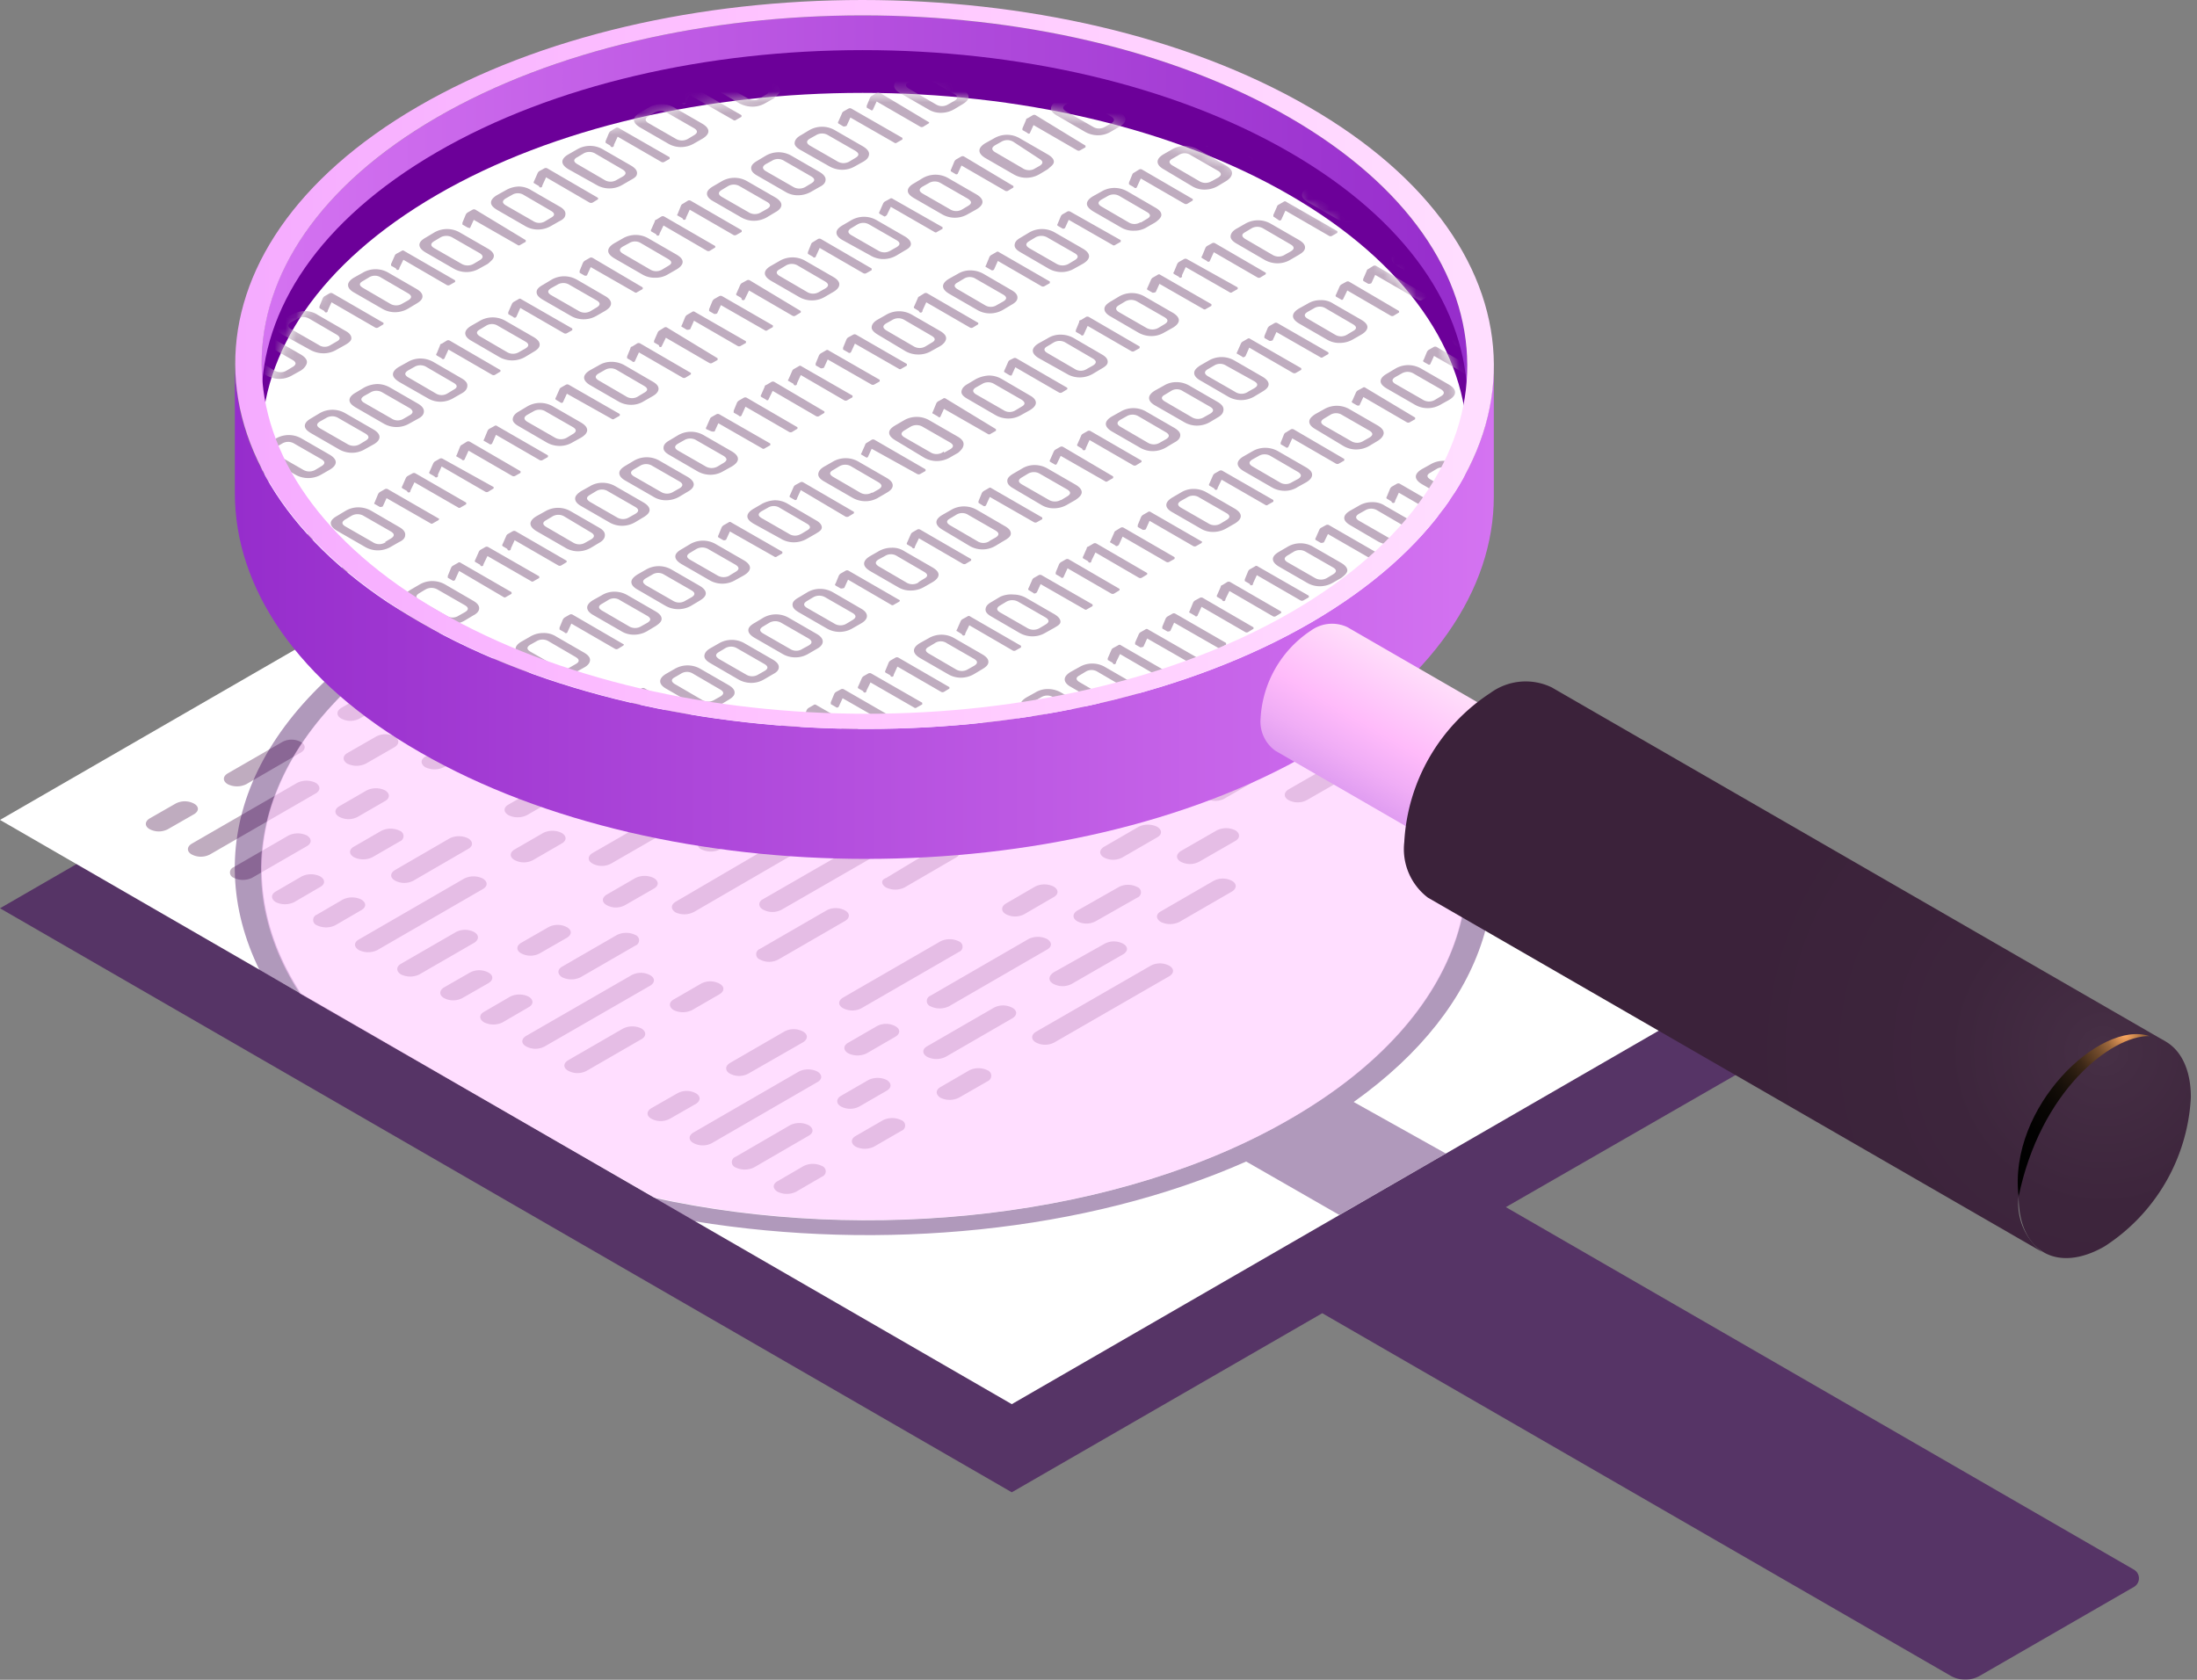 <svg xmlns="http://www.w3.org/2000/svg" width="204" height="156" fill="none"><rect width="100%" height="100%" fill="#808080" stroke="none"/><g opacity=".6" style="mix-blend-mode:multiply"><path fill="#3A0155" d="m198.165 145.782-58.339-33.678 26.701-15.358-93.97-54.303L0 84.35l93.948 54.237 28.83-16.631 58.317 33.656a2.723 2.723 0 0 0 2.765 0l14.305-8.249a.924.924 0 0 0 0-1.58Z"/></g><path fill="#fff" d="m166.527 88.496-72.579 41.906L0 76.144 72.556 34.26l93.971 54.236Z"/><path fill="#BFACBF" d="m67.05 47.292 6.713-3.861c.461-.263.461-.702 0-.987a1.951 1.951 0 0 0-1.71 0l-6.715 3.861c-.46.285-.46.724 0 .987a1.821 1.821 0 0 0 1.712 0ZM57.638 52.733l3.225-1.864c.46-.264.46-.703 0-.988a1.953 1.953 0 0 0-1.711 0l-3.226 1.865c-.482.285-.482.724 0 .987a1.82 1.82 0 0 0 1.712 0ZM48.532 58l2.72-1.58c.46-.264.46-.703 0-.988a1.953 1.953 0 0 0-1.711 0l-2.72 1.58c-.483.285-.483.724 0 .987a1.821 1.821 0 0 0 1.71 0ZM33.394 66.731l9.061-5.221a.525.525 0 0 0 0-.988 1.952 1.952 0 0 0-1.711 0l-9.062 5.222c-.46.285-.46.724 0 .987a1.821 1.821 0 0 0 1.712 0ZM26.219 68.903l-5.068 2.918c-.483.286-.483.725 0 1.01a1.953 1.953 0 0 0 1.711 0l5.068-2.94c.483-.285.483-.724 0-.988a1.82 1.82 0 0 0-1.711 0ZM15.6 77l2.413-1.383c.482-.285.482-.724 0-.987a1.82 1.82 0 0 0-1.712 0l-2.413 1.382c-.461.285-.461.724 0 .988a1.821 1.821 0 0 0 1.711 0ZM75.958 44.703l-2.984 1.712c-.483.285-.483.724 0 .987a1.821 1.821 0 0 0 1.711 0l2.984-1.711a.526.526 0 0 0 0-.988 1.821 1.821 0 0 0-1.711 0ZM63.056 53.129a1.821 1.821 0 0 0 1.712 0l3.335-1.931c.482-.263.482-.702 0-.987a1.954 1.954 0 0 0-1.712 0l-3.357 1.93c-.46.285-.46.724.022.988ZM58.997 55.476a1.953 1.953 0 0 0-1.711 0l-3.84 2.194c-.482.285-.482.724 0 .987a1.82 1.82 0 0 0 1.712 0l3.84-2.194a.526.526 0 0 0 0-.987ZM39.8 66.556a1.953 1.953 0 0 0 1.711 0l9.127-5.266c.461-.263.461-.702 0-.987a1.953 1.953 0 0 0-1.711 0L39.8 65.569a.527.527 0 0 0 0 .987ZM36.64 69.386c.461-.285.461-.724 0-.987a1.82 1.82 0 0 0-1.71 0l-2.678 1.536c-.46.263-.46.702 0 .987a1.953 1.953 0 0 0 1.712 0l2.676-1.536ZM19.505 79.347l9.808-5.66c.46-.264.46-.703 0-.988a1.952 1.952 0 0 0-1.712 0l-9.807 5.66c-.46.286-.46.725 0 .988a1.821 1.821 0 0 0 1.711 0ZM79.863 46.963l-9.544 5.507a.525.525 0 0 0 0 .988 1.91 1.91 0 0 0 1.69 0l9.565-5.508c.46-.285.46-.724 0-.987a1.821 1.821 0 0 0-1.711 0ZM61.191 57.736c-.46.263-.46.702 0 .987a1.953 1.953 0 0 0 1.712 0l4.892-2.83c.483-.285.483-.724 0-.987a1.82 1.82 0 0 0-1.711 0l-4.893 2.83ZM51.209 64.472a1.821 1.821 0 0 0 1.711 0l4.783-2.743c.46-.285.46-.724 0-.987a1.821 1.821 0 0 0-1.711 0l-4.783 2.742c-.461.285-.461.724 0 .988ZM39.493 70.264c-.46.263-.46.702 0 .987a1.953 1.953 0 0 0 1.712 0l6.209-3.576c.46-.285.46-.724 0-.988a1.82 1.82 0 0 0-1.712 0l-6.209 3.577ZM34.051 73.401l-2.545 1.47c-.483.285-.483.724 0 .988a1.821 1.821 0 0 0 1.711 0l2.545-1.47c.461-.264.461-.703 0-.988a1.952 1.952 0 0 0-1.711 0ZM26.789 77.592l-5.09 2.94a.526.526 0 0 0 0 .987 1.953 1.953 0 0 0 1.711 0l5.09-2.94c.461-.263.461-.702 0-.987a1.951 1.951 0 0 0-1.711 0ZM83.768 49.201l-6.714 3.818c-.46.263-.46.702 0 .987a1.953 1.953 0 0 0 1.712 0l6.713-3.883c.461-.264.461-.703 0-.988a1.953 1.953 0 0 0-1.711.066ZM70.868 56.66l-5.77 3.336c-.461.263-.461.702 0 .987a1.951 1.951 0 0 0 1.71 0l5.77-3.335c.462-.285.462-.724 0-.987a1.821 1.821 0 0 0-1.71 0ZM60.27 62.782l-10.663 6.143c-.483.286-.483.725 0 .988a1.82 1.82 0 0 0 1.711 0l10.663-6.143c.461-.286.461-.725 0-.988a1.821 1.821 0 0 0-1.711 0ZM35.412 77.153l-2.545 1.47c-.483.263-.483.702 0 .987a1.951 1.951 0 0 0 1.711 0l2.545-1.47a.525.525 0 0 0 0-.987 1.953 1.953 0 0 0-1.711 0ZM28.018 81.388l-2.413 1.404c-.461.263-.461.702 0 .987a1.952 1.952 0 0 0 1.711 0l2.413-1.404c.483-.263.483-.702 0-.987a1.953 1.953 0 0 0-1.71 0ZM82.583 56.266l6.582-3.862c.483-.285.483-.724 0-.987a1.821 1.821 0 0 0-1.711 0l-6.516 3.796a.527.527 0 0 0 0 .987 1.953 1.953 0 0 0 1.645.066ZM73.171 61.795l3.225-1.865c.461-.263.461-.702 0-.987a1.953 1.953 0 0 0-1.71 0l-3.226 1.865a.527.527 0 0 0 0 .987 1.952 1.952 0 0 0 1.711 0ZM64.044 66.973l2.742-1.58a.527.527 0 0 0 0-.987 1.953 1.953 0 0 0-1.711 0l-2.742 1.58c-.461.263-.461.702 0 .987a1.953 1.953 0 0 0 1.71 0ZM48.926 75.705l9.04-5.222c.483-.285.483-.724 0-.987a1.778 1.778 0 0 0-1.69 0l-9.06 5.222c-.483.263-.483.702 0 .987a1.952 1.952 0 0 0 1.71 0ZM41.753 77.855l-5.068 2.94c-.483.285-.483.724 0 .987a1.82 1.82 0 0 0 1.71 0l5.07-2.94c.482-.263.482-.702 0-.987a1.951 1.951 0 0 0-1.712 0ZM31.133 85.929l2.414-1.404c.483-.263.483-.702 0-.987a1.952 1.952 0 0 0-1.712 0l-2.413 1.404a.527.527 0 0 0 0 .987 1.952 1.952 0 0 0 1.711 0ZM91.469 53.677l-2.962 1.711c-.483.264-.483.702 0 .988a1.953 1.953 0 0 0 1.711 0l2.962-1.712c.483-.285.483-.724 0-.987a1.821 1.821 0 0 0-1.711 0ZM78.59 62.102a1.952 1.952 0 0 0 1.712 0l3.335-1.93c.483-.286.483-.725 0-.988a1.82 1.82 0 0 0-1.711 0l-3.335 1.93c-.483.264-.483.68 0 .988ZM55.334 75.53a1.951 1.951 0 0 0 1.711 0l9.105-5.266c.483-.285.483-.724 0-.987a1.821 1.821 0 0 0-1.711 0l-9.105 5.265c-.461.263-.461.702 0 .987ZM52.153 78.338c.482-.263.482-.702 0-.987a1.953 1.953 0 0 0-1.712 0l-2.655 1.535c-.482.286-.482.724 0 .988a1.822 1.822 0 0 0 1.712 0l2.655-1.536ZM35.038 88.233l9.786-5.66c.482-.264.482-.703 0-.988a1.952 1.952 0 0 0-1.712 0l-9.785 5.66c-.483.264-.483.703 0 .988a1.953 1.953 0 0 0 1.711 0ZM95.374 55.915l-9.544 5.529c-.46.263-.46.702 0 .987a1.952 1.952 0 0 0 1.711 0l9.544-5.529c.483-.263.483-.702 0-.987a1.952 1.952 0 0 0-1.71 0ZM76.726 66.688c-.483.285-.483.724 0 .987a1.82 1.82 0 0 0 1.711 0l4.893-2.808c.483-.286.483-.724 0-.988a1.822 1.822 0 0 0-1.712 0l-4.892 2.809ZM66.743 73.445a1.821 1.821 0 0 0 1.711 0l4.783-2.764c.46-.263.46-.702 0-.988a1.953 1.953 0 0 0-1.711 0l-4.783 2.765a.527.527 0 0 0 0 .987ZM55.026 79.215c-.482.286-.482.724 0 .988a1.821 1.821 0 0 0 1.712 0l6.209-3.577c.46-.263.46-.702 0-.987a1.953 1.953 0 0 0-1.711 0l-6.21 3.576ZM42.323 86.565l-5.09 2.94c-.461.264-.461.703 0 .988a1.952 1.952 0 0 0 1.71 0l5.091-2.94c.46-.286.46-.724 0-.988a1.82 1.82 0 0 0-1.711 0ZM99.28 58.175l-6.692 3.861c-.46.285-.46.724 0 .988a1.821 1.821 0 0 0 1.712 0l6.582-3.862c.482-.263.482-.702 0-.987a1.955 1.955 0 0 0-1.602 0ZM86.4 65.612l-5.77 3.335c-.482.285-.482.724 0 .987a1.821 1.821 0 0 0 1.712 0l5.77-3.334c.46-.264.46-.703 0-.988a1.953 1.953 0 0 0-1.711 0ZM75.804 71.734 65.14 77.899a.527.527 0 0 0 0 .987 1.953 1.953 0 0 0 1.711 0l10.663-6.165c.461-.263.461-.702 0-.987a1.953 1.953 0 0 0-1.711 0ZM58.998 81.541l-2.655 1.536c-.483.285-.483.724 0 .987a1.777 1.777 0 0 0 1.69 0l2.676-1.536c.483-.263.483-.702 0-.987a1.952 1.952 0 0 0-1.711 0ZM50.924 86.105 48.4 87.553c-.482.285-.482.724 0 .987a1.821 1.821 0 0 0 1.712 0l2.523-1.448c.483-.285.483-.724 0-.987a1.82 1.82 0 0 0-1.711 0ZM43.64 90.317 41.227 91.7c-.461.286-.461.725 0 .988a1.82 1.82 0 0 0 1.71 0l2.414-1.382c.483-.286.483-.725 0-.988a1.821 1.821 0 0 0-1.711 0ZM88.704 70.68l3.226-1.864c.46-.286.46-.724 0-.988a1.821 1.821 0 0 0-1.712 0l-3.225 1.865c-.483.264-.483.702 0 .987a1.952 1.952 0 0 0 1.711 0ZM79.578 75.924l2.742-1.557c.46-.286.46-.724 0-.988a1.821 1.821 0 0 0-1.711 0l-2.743 1.558c-.46.285-.46.724 0 .987a1.821 1.821 0 0 0 1.712 0ZM64.461 84.679l9.04-5.244c.482-.263.482-.702 0-.987a1.952 1.952 0 0 0-1.712 0l-9.04 5.287c-.482.285-.482.724 0 1.01a1.952 1.952 0 0 0 1.712-.066ZM57.286 86.829l-5.09 2.94c-.46.263-.46.702 0 .987a1.953 1.953 0 0 0 1.712 0l5.09-2.94a.526.526 0 0 0 0-.987 1.953 1.953 0 0 0-1.712 0ZM46.667 94.947l2.414-1.405c.482-.263.482-.702 0-.987a1.953 1.953 0 0 0-1.711 0l-2.414 1.404c-.483.264-.483.702 0 .988a1.952 1.952 0 0 0 1.711 0ZM107.003 62.629l-2.962 1.733c-.483.263-.483.702 0 .987a1.95 1.95 0 0 0 1.711 0l2.962-1.733c.483-.264.483-.702 0-.987a1.955 1.955 0 0 0-1.711 0ZM94.102 71.076a1.953 1.953 0 0 0 1.711 0l3.335-1.953c.483-.263.483-.702 0-.987a1.952 1.952 0 0 0-1.711 0l-3.335 1.952c-.46.264-.46.702 0 .988ZM90.065 73.401a1.952 1.952 0 0 0-1.711 0l-3.84 2.194c-.482.285-.482.724 0 .987a1.82 1.82 0 0 0 1.712 0l3.84-2.194c.46-.263.46-.702 0-.987ZM70.867 84.481a1.822 1.822 0 0 0 1.711 0l9.105-5.244c.483-.285.483-.724 0-.987a1.821 1.821 0 0 0-1.711 0l-9.105 5.244c-.483.241-.483.724 0 .987ZM50.572 97.184l9.786-5.638c.482-.285.482-.724 0-.988a1.821 1.821 0 0 0-1.711 0l-9.786 5.64c-.483.284-.483.723 0 .987a1.822 1.822 0 0 0 1.711 0ZM110.908 64.888l-9.544 5.507c-.46.286-.46.725 0 .988a1.824 1.824 0 0 0 1.712 0l9.544-5.507a.523.523 0 0 0 .343-.494.53.53 0 0 0-.343-.494 1.955 1.955 0 0 0-1.712 0ZM92.26 75.661a.526.526 0 0 0 0 .987 1.821 1.821 0 0 0 1.71 0l4.893-2.83c.461-.263.483-.702 0-.987a1.951 1.951 0 0 0-1.711 0l-4.893 2.83ZM82.276 82.419a1.952 1.952 0 0 0 1.712 0l4.76-2.765c.483-.263.483-.702 0-.987a1.952 1.952 0 0 0-1.71 0l-4.762 2.874c-.483.154-.483.593 0 .878ZM70.56 88.123a.526.526 0 0 0 0 .987 1.821 1.821 0 0 0 1.711 0l6.187-3.576c.483-.285.483-.724 0-.987a1.821 1.821 0 0 0-1.71 0l-6.188 3.576ZM65.097 91.349l-2.545 1.47c-.461.263-.461.702 0 .987a1.953 1.953 0 0 0 1.711 0l2.545-1.47c.483-.285.483-.724 0-.987a1.82 1.82 0 0 0-1.711 0ZM57.856 95.517l-5.09 2.94c-.483.285-.483.724 0 .987a1.821 1.821 0 0 0 1.711 0l5.09-2.94c.461-.263.461-.702 0-.987a1.952 1.952 0 0 0-1.71 0ZM113.651 74.191l6.692-3.861c.483-.264.483-.702 0-.988a1.95 1.95 0 0 0-1.711 0l-6.582 3.862c-.483.285-.483.724 0 .987a1.82 1.82 0 0 0 1.601 0ZM104.216 79.632l3.226-1.865c.482-.263.482-.702 0-.987a1.958 1.958 0 0 0-1.712 0l-3.225 1.865c-.461.285-.461.724 0 .987a1.818 1.818 0 0 0 1.711 0ZM95.112 84.898l2.72-1.58c.483-.263.483-.702 0-.987a1.953 1.953 0 0 0-1.711 0l-2.72 1.58c-.462.285-.462.724 0 .987a1.82 1.82 0 0 0 1.71 0ZM79.995 93.63l9.04-5.221a.527.527 0 0 0 0-.988 1.953 1.953 0 0 0-1.712 0l-9.04 5.222c-.482.285-.482.724 0 .987a1.82 1.82 0 0 0 1.712 0ZM72.82 95.802l-5.046 2.918c-.461.286-.461.724 0 .988a1.821 1.821 0 0 0 1.71 0l5.09-2.918c.462-.286.462-.724 0-.988a1.82 1.82 0 0 0-1.754 0ZM62.202 103.898l2.413-1.382c.46-.285.46-.724 0-.987a1.813 1.813 0 0 0-1.711 0l-2.414 1.382c-.483.285-.483.724 0 .987a1.824 1.824 0 0 0 1.712 0ZM122.624 71.602l-2.983 1.712c-.461.285-.461.724 0 .987a1.819 1.819 0 0 0 1.711 0l2.984-1.712c.483-.285.483-.724 0-.987a1.822 1.822 0 0 0-1.712 0ZM109.635 80.027a1.825 1.825 0 0 0 1.712 0l3.357-1.93c.46-.264.46-.703 0-.988a1.958 1.958 0 0 0-1.712 0l-3.357 1.931c-.46.307-.46.724 0 .987ZM105.599 82.375a1.886 1.886 0 0 0-1.711 0l-3.862 2.194c-.46.285-.46.724 0 .987a1.823 1.823 0 0 0 1.711 0l3.862-2.194a.524.524 0 0 0 .343-.493.529.529 0 0 0-.343-.494ZM86.401 93.455a1.952 1.952 0 0 0 1.712 0l9.105-5.266c.483-.263.483-.702 0-.987a1.952 1.952 0 0 0-1.711 0L86.4 92.468a.527.527 0 0 0 0 .987ZM83.132 96.285c.482-.285.482-.724 0-.987a1.821 1.821 0 0 0-1.712 0l-2.655 1.535c-.482.264-.482.702 0 .988a1.953 1.953 0 0 0 1.712 0l2.654-1.536ZM66.106 106.158l9.786-5.66c.482-.264.482-.702 0-.988a1.953 1.953 0 0 0-1.712 0l-9.785 5.661c-.483.285-.483.724 0 .987a1.824 1.824 0 0 0 1.711 0ZM107.793 84.635c-.483.263-.483.702 0 .987a1.95 1.95 0 0 0 1.711 0l4.893-2.83c.46-.286.46-.725 0-.988a1.824 1.824 0 0 0-1.712 0l-4.892 2.83ZM97.81 91.37a1.821 1.821 0 0 0 1.711 0l4.761-2.742c.483-.285.483-.724 0-.988a1.82 1.82 0 0 0-1.711 0l-4.761 2.677c-.483.351-.483.79 0 1.053ZM86.094 97.162c-.482.264-.482.703 0 .988a1.954 1.954 0 0 0 1.712 0l6.187-3.577c.483-.285.483-.724 0-.987a1.821 1.821 0 0 0-1.711 0l-6.188 3.576ZM80.631 100.3l-2.545 1.47c-.46.285-.46.724 0 .987a1.812 1.812 0 0 0 1.711 0l2.546-1.47c.46-.263.46-.702 0-.987a1.952 1.952 0 0 0-1.712 0ZM73.369 104.491l-5.069 2.94a.525.525 0 0 0 0 .987 1.951 1.951 0 0 0 1.712 0l5.068-2.94c.483-.263.483-.702 0-.987a1.952 1.952 0 0 0-1.711 0ZM106.849 89.681l-10.663 6.143c-.46.285-.46.724 0 .988a1.822 1.822 0 0 0 1.712 0l10.663-6.144c.482-.285.482-.724 0-.987a1.821 1.821 0 0 0-1.712 0ZM90 99.4l-2.677 1.558c-.461.263-.461.702 0 .987a1.952 1.952 0 0 0 1.711 0l2.677-1.535a.554.554 0 0 0 .333-.505.549.549 0 0 0-.333-.505 1.952 1.952 0 0 0-1.712 0ZM81.991 104.03l-2.545 1.47c-.46.263-.46.702 0 .987a1.952 1.952 0 0 0 1.712 0l2.545-1.47a.526.526 0 0 0 0-.987 1.952 1.952 0 0 0-1.712 0ZM74.62 108.286l-2.414 1.405c-.483.263-.483.702 0 .987a1.951 1.951 0 0 0 1.711 0l2.414-1.404a.532.532 0 0 0 .343-.494.531.531 0 0 0-.343-.494 1.951 1.951 0 0 0-1.712 0Z"/><g opacity=".4" style="mix-blend-mode:multiply"><path fill="#3A0155" d="m134.252 107.124-9.895 5.704-8.644-4.958c-14.854 6.582-33.92 8.359-51.209 5.551l-3.817-2.194c19.965 4.388 43.354 1.886 59.238-7.394 16.346-9.5 20.361-23.454 12.068-35.105l4.037 2.348c5.594 10.531 2.194 22.335-10.334 31.265l8.556 4.783ZM40.545 57.912c16.258-9.5 40.392-11.87 60.687-7.087l-4.037-2.326c-20.031-3.532-42.674-.724-58.405 8.425-15.731 9.15-20.294 21.743-14.7 33.152l3.862 2.194c-7.548-11.54-3.379-25.078 12.593-34.358Z"/></g><path fill="#FFC8FF" d="m132.014 68.574-30.716-17.706c-20.295-4.783-44.451-2.435-60.819 7.087C24.53 67.214 20.34 80.73 27.842 92.27l32.91 18.934c19.966 4.388 43.31 1.887 59.239-7.394 16.367-9.5 20.361-23.498 12.023-35.236Z" opacity=".6"/><path fill="url(#a)" d="M136.249 34.019v12.067c0-8.36-5.485-16.719-16.521-23.081-21.94-12.66-57.44-12.66-79.205 0-10.816 6.274-16.214 14.524-16.236 22.774v-12.09c0-8.25 5.442-16.477 16.258-22.773 21.765-12.638 57.286-12.638 79.205 0 10.97 6.362 16.521 14.743 16.499 23.103Z"/><path fill="#6C0099" d="M40.809 60.018c21.94 12.66 57.418 12.66 79.182 0 21.765-12.66 21.656-33.218-.241-45.877-21.896-12.66-57.44-12.638-79.204 0-21.765 12.637-21.655 33.217.263 45.855v.022Z"/><path fill="#fff" d="M40.809 63.989c21.94 12.66 57.418 12.66 79.182 0 21.765-12.66 21.656-33.218-.241-45.877-21.896-12.66-57.44-12.638-79.204 0-21.765 12.637-21.655 33.24.263 45.877Z"/><mask id="b" width="113" height="66" x="24" y="8" maskUnits="userSpaceOnUse" style="mask-type:luminance"><path fill="#fff" d="M40.809 63.989c21.94 12.66 57.418 12.66 79.182 0 21.765-12.66 21.656-33.218-.241-45.877-21.896-12.66-57.44-12.638-79.204 0-21.765 12.637-21.655 33.24.263 45.877Z"/></mask><g fill="#BFACBF" mask="url(#b)"><path d="m21.7 12.166-.461-.263v-.176l.329-.746a.481.481 0 0 1 .153-.197l.483-.264a.197.197 0 0 1 .263 0l4.718 2.721v.154l-.505.285a.329.329 0 0 1-.285 0l-4.147-2.348-.35.79a.177.177 0 0 1-.198.044ZM24.2 10.696l-.46-.263a.131.131 0 0 1 0-.176l.328-.746a.484.484 0 0 1 .154-.197l.46-.264a.285.285 0 0 1 .264 0l4.74 2.721v.154l-.506.285a.197.197 0 0 1-.263 0L24.88 9.884l-.373.768s-.22.088-.307.044ZM26.723 9.138l-.46-.263s-.11 0 0-.176l.307-.746a.526.526 0 0 1 .175-.197l.46-.263a.285.285 0 0 1 .264 0l4.74 2.72v.154l-.505.307a.286.286 0 0 1-.264 0l-4.059-2.348-.35.768a.155.155 0 0 1-.308.044ZM29.268 7.756l-.46-.263v-.176l.306-.746s0-.154.176-.175l.46-.286a.285.285 0 0 1 .264 0l4.717 2.743v.132l-.505.307a.285.285 0 0 1-.263 0L29.86 6.944l-.35.768a.154.154 0 0 1-.242.044ZM26.812 24.299l-.79.439a2.325 2.325 0 0 1-1.207.329 2.436 2.436 0 0 1-1.207-.33l-2.567-1.491c-.395-.22-.592-.439-.57-.68.022-.242.198-.483.57-.703l.768-.438c.37-.21.783-.33 1.207-.351.428-.004.847.118 1.207.35l2.589 1.493c.373.197.57.438.57.68 0 .241-.197.482-.57.702Zm-1.317 0 .549-.33c.373-.197.373-.416 0-.636l-2.523-1.47a1.076 1.076 0 0 0-1.141 0l-.549.308c-.373.22-.35.439 0 .658l2.524 1.448a1.03 1.03 0 0 0 1.14.022ZM30.914 21.93l-.79.438c-.36.232-.78.354-1.207.351-.424 0-.841-.113-1.207-.329l-2.589-1.492c-.373-.22-.57-.46-.57-.702 0-.241.198-.483.592-.702l.768-.439a2.369 2.369 0 0 1 2.414 0l2.589 1.492c.373.22.57.439.548.68-.022.242-.175.483-.548.702Zm-1.317 0 .549-.33c.373-.197.35-.417 0-.636l-2.523-1.47a1.075 1.075 0 0 0-1.141 0l-.549.307c-.373.22-.373.439 0 .658l2.523 1.47a1.076 1.076 0 0 0 1.141 0ZM29.006 18.66l-.461-.263a.154.154 0 0 1 0-.175l.307-.747a.329.329 0 0 1 .175-.175l.461-.285a.286.286 0 0 1 .263 0l4.74 2.742v.132l-.505.307a.286.286 0 0 1-.263 0l-4.125-2.282-.351.768a.153.153 0 0 1-.241-.022ZM31.55 17.19l-.46-.263v-.154l.306-.746a.395.395 0 0 1 .176-.197l.46-.286a.242.242 0 0 1 .264 0l4.76 2.743v.154l-.504.285a.284.284 0 0 1-.263 0l-4.06-2.348-.35.768a.166.166 0 0 1-.33.044ZM34.096 15.72l-.46-.263s-.11 0 0-.176l.328-.746a.481.481 0 0 1 .154-.197l.483-.263a.175.175 0 0 1 .241 0l4.74 2.72v.154l-.505.285a.286.286 0 0 1-.264 0l-4.037-2.326-.373.768s-.22.044-.307.044ZM36.618 14.272l-.439-.263a.132.132 0 0 1 0-.176l.33-.746a.351.351 0 0 1 .153-.197l.46-.263a.285.285 0 0 1 .264 0l4.739 2.72v.154l-.68.22a.198.198 0 0 1-.264 0l-3.97-2.195-.352.768s-.131.022-.241-.022ZM39.252 12.802l-.461-.263v-.176l.307-.746a.526.526 0 0 1 .176-.197l.46-.263a.285.285 0 0 1 .264 0l4.717 2.742s.11 0 0 .132l-.505.307a.286.286 0 0 1-.263 0l-4.06-2.348-.35.768a.154.154 0 0 1-.285.044ZM41.708 11.332l-.46-.263a.132.132 0 0 1 0-.176l.329-.745s0-.154.153-.176l.483-.285a.285.285 0 0 1 .263 0l4.718 2.742v.132l-.505.307a.286.286 0 0 1-.263 0l-4.037-2.348-.373.768a.155.155 0 0 1-.247.146.156.156 0 0 1-.06-.102ZM50.222 10.762l-.79.46a2.37 2.37 0 0 1-2.413 0l-2.59-1.492c-.372-.219-.57-.46-.57-.702 0-.241.198-.482.593-.702l.767-.439a2.37 2.37 0 0 1 2.414 0l2.589 1.492c.373.22.57.44.57.703 0 .263-.175.46-.57.68Zm-1.317 0 .549-.308c.373-.219.351-.438 0-.658l-2.523-1.448a1.075 1.075 0 0 0-1.141 0l-.549.33c-.373.197-.373.416 0 .658l2.523 1.448a1.075 1.075 0 0 0 1.163-.022h-.022ZM48.335 7.515l-.439-.264s-.11 0 0-.175l.307-.746a.527.527 0 0 1 .176-.198l.46-.263a.197.197 0 0 1 .264 0l4.74 2.72v.154l-.506.286a.285.285 0 0 1-.263 0L49.015 6.68l-.35.79a.196.196 0 0 1-.25.1.197.197 0 0 1-.08-.056ZM23.893 36.783l-.768.439c-.373.215-.797.329-1.229.329a2.194 2.194 0 0 1-1.184-.33l-2.59-1.491c-.394-.22-.57-.439-.57-.702 0-.264.198-.461.57-.68l.768-.461a2.37 2.37 0 0 1 2.413 0l2.59 1.58c.373.219.57.46.57.702 0 .241-.263.395-.57.614Zm-1.316 0 .548-.33c.373-.219.373-.438 0-.657l-2.523-1.448a1.075 1.075 0 0 0-1.12 0l-.57.329c-.372.22-.35.438 0 .658l2.524 1.448a1.12 1.12 0 0 0 1.075 0h.066ZM27.93 34.414l-.79.438a2.327 2.327 0 0 1-1.206.33 2.435 2.435 0 0 1-1.207-.33l-2.567-1.58c-.395-.219-.592-.438-.57-.68.022-.24.175-.482.57-.702l.768-.46a2.369 2.369 0 0 1 2.413 0l2.59 1.492c.372.219.57.46.57.702 0 .241-.22.57-.57.79Zm-1.316 0 .548-.33c.373-.219.373-.438 0-.658l-2.523-1.448a1.075 1.075 0 0 0-1.14 0l-.55.307c-.372.22-.35.44 0 .659l2.524 1.448a1.075 1.075 0 0 0 1.14.022ZM32.033 32.044l-.79.438c-.365.216-.782.33-1.206.33a2.59 2.59 0 0 1-1.207-.308l-2.59-1.426c-.372-.22-.57-.439-.57-.68 0-.241.198-.483.593-.702l.768-.439c.38-.226.809-.355 1.25-.373.428-.003.848.12 1.207.351l2.589 1.492c.373.198.549.439.549.68 0 .242-.22.417-.593.637Zm-1.338 0 .57-.33c.373-.197.351-.416 0-.636l-2.523-1.47a1.075 1.075 0 0 0-1.14 0l-.55.307c-.372.22-.372.44 0 .659l2.524 1.448a.987.987 0 0 0 1.119.022ZM30.124 28.885l-.46-.264v-.175l.306-.746a.526.526 0 0 1 .176-.198l.46-.263a.285.285 0 0 1 .264 0l4.74 2.743v.131l-.505.307a.285.285 0 0 1-.264 0l-4.059-2.347-.35.768a.155.155 0 0 1-.308.044ZM38.659 28.204l-.768.46a2.434 2.434 0 0 1-1.206.33 2.324 2.324 0 0 1-1.207-.33l-2.59-1.491c-.394-.22-.57-.46-.57-.702 0-.241.198-.483.57-.702l.79-.44a2.348 2.348 0 0 1 2.392 0l2.589 1.493c.373.22.57.439.57.702 0 .263-.197.46-.57.68Zm-1.316 0 .548-.307c.373-.22.373-.439 0-.658l-2.523-1.47a1.031 1.031 0 0 0-1.119 0l-.549.329c-.373.197-.373.417 0 .636l2.524 1.47a1.075 1.075 0 0 0 1.119 0ZM36.773 24.935l-.461-.263v-.154l.329-.746a.373.373 0 0 1 .153-.197l.483-.263a.198.198 0 0 1 .263 0l4.718 2.72v.154l-.505.285a.285.285 0 0 1-.263 0l-4.037-2.348-.373.768a.156.156 0 0 1-.132.176.158.158 0 0 1-.115-.03.153.153 0 0 1-.06-.102ZM45.307 24.496l-.79.439a2.37 2.37 0 0 1-2.414 0l-2.589-1.492c-.373-.22-.57-.46-.57-.702 0-.241.197-.46.592-.68l.768-.46a2.37 2.37 0 0 1 2.414 0l2.589 1.491c.373.22.57.46.548.702-.022.241-.175.373-.548.702Zm-1.317 0 .549-.329c.373-.22.35-.439 0-.658l-2.523-1.448a1.12 1.12 0 0 0-1.141 0l-.549.329c-.373.22-.373.439 0 .658l2.523 1.448a1.118 1.118 0 0 0 1.141 0ZM43.398 21.118l-.46-.264v-.175l.307-.746a.528.528 0 0 1 .175-.198l.461-.263a.286.286 0 0 1 .263 0l4.674 2.83v.154l-.505.285a.197.197 0 0 1-.263 0l-4.06-2.325-.35.767s-.132-.021-.242-.065ZM51.934 20.547l-.768.439a2.436 2.436 0 0 1-1.207.33 2.326 2.326 0 0 1-1.207-.33l-2.589-1.492c-.373-.22-.57-.439-.57-.68 0-.241.197-.483.57-.702l.79-.439c.36-.212.767-.332 1.185-.351.428-.003.847.119 1.206.351l2.59 1.492c.373.197.57.439.57.68 0 .241-.088.483-.57.702Zm-1.317 0 .549-.329c.373-.197.373-.417 0-.636l-2.523-1.47a1.031 1.031 0 0 0-1.12 0l-.548.307c-.366.22-.366.439 0 .658l2.523 1.448a1.031 1.031 0 0 0 1.12.022ZM50.046 17.278l-.46-.263a.131.131 0 0 1 0-.176l.329-.746a.483.483 0 0 1 .153-.197l.483-.264a.286.286 0 0 1 .263 0l4.717 2.743v.132l-.504.307a.329.329 0 0 1-.285 0l-4.037-2.348-.352.768a.156.156 0 0 1-.192.172.157.157 0 0 1-.115-.128ZM58.581 16.708l-.79.46a2.37 2.37 0 0 1-2.413 0l-2.59-1.448c-.372-.22-.57-.46-.57-.702 0-.241.198-.482.593-.702l.768-.439a2.37 2.37 0 0 1 2.413 0l2.59 1.492c.372.22.57.44.57.702 0 .264-.154.417-.57.637Zm-1.316 0 .548-.308c.373-.219.351-.438 0-.658l-2.523-1.47a1.075 1.075 0 0 0-1.14 0l-.55.33c-.372.197-.372.416 0 .636l2.524 1.47a1.075 1.075 0 0 0 1.14 0ZM56.672 13.526l-.44-.263v-.154l.308-.746a.395.395 0 0 1 .175-.197l.461-.285a.242.242 0 0 1 .264 0l4.739 2.72v.154l-.505.285a.286.286 0 0 1-.263 0l-4.06-2.347-.35.767a.168.168 0 0 1-.33.066ZM65.207 12.89l-.768.439a2.435 2.435 0 0 1-1.206.329 2.326 2.326 0 0 1-1.207-.33l-2.59-1.491c-.372-.22-.57-.461-.57-.702 0-.242.198-.461.57-.68l.79-.461a2.347 2.347 0 0 1 2.392 0l2.59 1.492c.372.22.57.46.57.702 0 .241-.198.482-.57.702Zm-1.316 0 .548-.33c.366-.219.366-.438 0-.658l-2.523-1.447a1.118 1.118 0 0 0-1.14 0l-.55.329c-.365.219-.365.438 0 .658l2.524 1.448a1.118 1.118 0 0 0 1.14 0ZM63.386 9.62l-.46-.262v-.176l.306-.746a.482.482 0 0 1 .154-.197l.483-.264a.286.286 0 0 1 .263 0l4.717 2.72v.155l-.504.285a.197.197 0 0 1-.264 0l-4.059-2.326-.35.768a.175.175 0 0 1-.286.044ZM71.855 9.138l-.79.439a2.325 2.325 0 0 1-1.206.329 2.655 2.655 0 0 1-1.207-.307l-2.567-1.514c-.395-.22-.593-.439-.57-.68.021-.242.175-.483.57-.702l.768-.44a2.37 2.37 0 0 1 1.207-.328c.426-.021.849.094 1.206.329l2.59 1.492c.372.197.57.439.57.68 0 .241-.264.395-.57.702Zm-1.316 0 .548-.33c.373-.197.373-.416 0-.635l-2.523-1.47a1.075 1.075 0 0 0-1.14 0l-.55.307c-.372.22-.35.439 0 .658l2.524 1.448a1.031 1.031 0 0 0 1.14.022ZM19.505 45.647l-.46-.264a.153.153 0 0 1 0-.175l.306-.746a.329.329 0 0 1 .154-.22l.46-.285a.284.284 0 0 1 .264 0l4.74 2.743v.131l-.505.308a.286.286 0 0 1-.264 0l-4.059-2.348-.35.768a.154.154 0 0 1-.286.088ZM22.073 44.243l-.461-.285s-.11 0 0-.154l.307-.746a.307.307 0 0 1 .176-.198l.46-.263a.197.197 0 0 1 .264 0l4.717 2.72v.154l-.505.286a.286.286 0 0 1-.263 0l-4.059-2.348-.351.768a.176.176 0 0 1-.285.066ZM30.607 43.628l-.768.44a2.413 2.413 0 0 1-2.435 0l-2.567-1.493c-.395-.22-.57-.46-.57-.702 0-.241.197-.46.57-.68l.768-.46a2.37 2.37 0 0 1 2.413 0l2.589 1.491c.373.22.57.461.57.702 0 .242-.197.483-.57.702Zm-1.316 0 .548-.329c.373-.22.373-.438 0-.658l-2.523-1.448a1.074 1.074 0 0 0-1.12 0l-.57.33c-.373.219-.35.438 0 .657l2.524 1.448a1.118 1.118 0 0 0 1.14 0ZM34.71 41.259l-.79.438a2.37 2.37 0 0 1-1.25.352 2.436 2.436 0 0 1-1.207-.33l-2.588-1.492c-.373-.219-.571-.438-.571-.68 0-.241.198-.482.592-.702l.768-.46a2.37 2.37 0 0 1 2.414 0l2.589 1.492c.373.219.57.46.57.702 0 .24-.154.46-.526.68Zm-1.316 0 .549-.33c.373-.219.35-.438 0-.658l-2.523-1.448a1.076 1.076 0 0 0-1.142 0l-.548.307c-.373.22-.373.44 0 .659l2.523 1.448a1.12 1.12 0 0 0 1.141.022ZM38.812 38.89l-.79.438a2.37 2.37 0 0 1-2.413 0l-2.589-1.492c-.373-.22-.57-.439-.57-.68 0-.241.197-.483.592-.702l.768-.46c.373-.2.785-.312 1.207-.33.424.003.84.116 1.206.33l2.59 1.491c.372.22.548.46.548.702 0 .242-.11.483-.549.702Zm-1.338 0 .57-.33c.351-.197.351-.417 0-.658l-2.523-1.448a1.076 1.076 0 0 0-1.14 0l-.55.307c-.372.22-.372.439 0 .658l2.524 1.448a1.032 1.032 0 0 0 1.119.022ZM42.893 36.52l-.768.438c-.364.222-.78.343-1.207.351a2.324 2.324 0 0 1-1.206-.329l-2.655-1.514c-.373-.24-.57-.46-.57-.702 0-.241.197-.482.57-.702l.79-.438a2.324 2.324 0 0 1 1.206-.33c.424.003.84.117 1.207.33l2.567 1.491c.395.22.57.44.57.68 0 .242-.11.505-.504.725Zm-1.316 0 .548-.33c.373-.197.373-.416 0-.636l-2.523-1.47a1.075 1.075 0 0 0-1.141 0l-.548.307c-.373.22-.373.44 0 .659l2.523 1.47a1.032 1.032 0 0 0 1.14 0ZM41.007 33.273l-.46-.264s-.11-.11 0-.175l.306-.746s0-.154.176-.176l.46-.285a.285.285 0 0 1 .264 0l4.717 2.743v.131l-.505.308a.286.286 0 0 1-.263 0l-4.059-2.348-.35.768a.154.154 0 0 1-.286.044ZM49.541 32.68l-.768.461a2.414 2.414 0 0 1-2.435 0l-2.567-1.492c-.395-.22-.57-.46-.57-.702 0-.241.197-.483.57-.702l.768-.439a2.37 2.37 0 0 1 2.413 0l2.59 1.492c.372.22.57.439.57.702 0 .263-.198.46-.57.68Zm-1.316 0 .548-.307c.373-.22.373-.439 0-.658l-2.523-1.448a1.03 1.03 0 0 0-1.14 0l-.55.329c-.372.197-.35.417 0 .636l2.524 1.47a1.076 1.076 0 0 0 1.14-.022ZM47.655 29.433l-.461-.263v-.176l.33-.746a.483.483 0 0 1 .153-.197l.46-.263a.197.197 0 0 1 .264 0l4.739 2.72v.154l-.505.285a.286.286 0 0 1-.263 0l-4.06-2.348-.35.79a.175.175 0 0 1-.307.044ZM56.167 28.884l-.768.44c-.365.215-.782.329-1.206.328a2.324 2.324 0 0 1-1.207-.329l-2.59-1.492c-.372-.22-.57-.439-.57-.702 0-.263.198-.46.593-.68l.768-.46a2.326 2.326 0 0 1 1.206-.33c.424.003.84.116 1.207.33l2.567 1.491c.395.22.57.46.57.702 0 .242-.175.461-.57.702Zm-1.316 0 .548-.329c.366-.22.366-.439 0-.658l-2.523-1.448a1.075 1.075 0 0 0-1.14 0l-.55.307c-.372.22-.372.439 0 .658l2.524 1.448a1.076 1.076 0 0 0 1.14.022ZM54.28 25.594l-.46-.264v-.175l.307-.746a.526.526 0 0 1 .176-.198l.46-.263a.284.284 0 0 1 .264 0l4.651 2.743v.153l-.505.285a.197.197 0 0 1-.263 0l-4.059-2.325-.35.768s-.11.066-.22.022ZM62.816 25.023l-.768.439a2.194 2.194 0 0 1-1.229.329 2.195 2.195 0 0 1-1.184-.307l-2.59-1.492c-.394-.242-.57-.461-.57-.702 0-.242.198-.483.57-.703l.769-.438a2.369 2.369 0 0 1 2.413 0l2.589 1.492c.373.219.57.438.57.68 0 .241-.197.482-.57.702Zm-1.317 0 .549-.33c.373-.197.373-.416 0-.636l-2.523-1.47a1.031 1.031 0 0 0-1.12 0l-.57.308c-.373.22-.35.439 0 .658l2.524 1.47a1.075 1.075 0 0 0 1.14 0ZM60.929 21.754l-.461-.263a.131.131 0 0 1 0-.176l.329-.746s0-.153.154-.175l.46-.286a.284.284 0 0 1 .264 0l4.739 2.743v.132l-.505.307a.286.286 0 0 1-.263 0l-4.037-2.348-.373.768a.155.155 0 1 1-.307.044ZM63.385 20.284l-.46-.263s-.11 0 0-.154l.307-.768a.33.33 0 0 1 .175-.175l.461-.286a.286.286 0 0 1 .264 0l4.739 2.743v.154l-.505.285a.284.284 0 0 1-.263 0l-4.06-2.348-.35.768a.155.155 0 1 1-.308.044ZM71.986 19.713l-.768.461a2.436 2.436 0 0 1-1.206.33 2.327 2.327 0 0 1-1.207-.33l-2.59-1.492c-.394-.22-.57-.46-.57-.702 0-.241.198-.46.57-.68l.79-.46a2.347 2.347 0 0 1 2.392 0l2.59 1.491c.372.22.57.46.57.702 0 .241-.198.483-.57.68Zm-1.316 0 .548-.307c.373-.22.373-.439 0-.658L68.695 17.3a1.075 1.075 0 0 0-1.119 0l-.548.329c-.366.22-.366.439 0 .658l2.523 1.448a1.075 1.075 0 0 0 1.119-.022ZM76.09 17.366l-.769.439c-.373.215-.797.329-1.228.329a2.194 2.194 0 0 1-1.185-.33l-2.589-1.491c-.395-.22-.57-.44-.57-.702 0-.264.197-.461.57-.68l.768-.461a2.369 2.369 0 0 1 2.413 0l2.59 1.492c.372.219.57.46.57.702 0 .241-.11.482-.57.702Zm-1.317 0 .549-.33c.373-.219.373-.438 0-.658l-2.524-1.448a1.031 1.031 0 0 0-1.119 0l-.57.308c-.351.219-.351.438 0 .658l2.523 1.448a1.118 1.118 0 0 0 1.141.022ZM80.192 14.996l-.79.439a2.325 2.325 0 0 1-1.207.33 2.434 2.434 0 0 1-1.206-.33l-2.633-1.492c-.395-.22-.593-.439-.57-.68.021-.241.175-.483.57-.702l.768-.46a2.369 2.369 0 0 1 2.413 0l2.59 1.491c.372.22.57.46.57.702 0 .242-.132.483-.505.702Zm-1.316 0 .548-.329c.373-.22.373-.417 0-.658l-2.523-1.448a1.075 1.075 0 0 0-1.141 0l-.549.307c-.372.22-.35.439 0 .658l2.524 1.448a1.075 1.075 0 0 0 1.14.022ZM78.283 11.727l-.438-.263a.132.132 0 0 1 0-.176l.329-.746a.35.35 0 0 1 .153-.197l.461-.263a.286.286 0 0 1 .263 0l4.74 2.72v.154l-.505.285a.197.197 0 0 1-.263 0l-4.06-2.326-.35.768s-.22.11-.33.044ZM80.938 10.257l-.46-.263v-.176l.307-.746a.33.33 0 0 1 .175-.175l.46-.285a.285.285 0 0 1 .264 0l4.542 2.72s.11 0 0 .132l-.505.307a.284.284 0 0 1-.263 0l-4.059-2.348-.351.768a.152.152 0 0 1-.11.066ZM89.364 9.687l-.768.46c-.374.216-.797.33-1.229.33a2.194 2.194 0 0 1-1.184-.33l-2.59-1.491c-.394-.22-.57-.461-.57-.702 0-.242.198-.483.57-.703l.79-.438c.356-.22.767-.335 1.185-.33.425 0 .841.114 1.207.33l2.589 1.492c.373.219.57.438.57.702 0 .263-.22.46-.57.68Zm-1.317 0 .549-.307c.373-.22.373-.44 0-.659l-2.523-1.448a.987.987 0 0 0-1.12 0l-.548.33c-.373.197-.373.416 0 .636l2.523 1.47a1.075 1.075 0 0 0 1.12-.022ZM19.505 56.2l-.46-.263a.153.153 0 0 1 0-.176l.306-.746a.527.527 0 0 1 .176-.197l.46-.264a.286.286 0 0 1 .264 0l4.74 2.721v.154l-.505.285a.198.198 0 0 1-.264 0l-4.059-2.326-.35.768a.155.155 0 0 1-.308.044ZM21.984 54.73l-.46-.263v-.176l.307-.746a.527.527 0 0 1 .175-.197l.461-.264a.286.286 0 0 1 .263 0l4.718 2.743v.132l-.505.307a.286.286 0 0 1-.263 0l-4.06-2.348-.35.768a.154.154 0 0 1-.286.044ZM24.53 53.26l-.462-.263s-.11 0 0-.154l.33-.768s0-.153.153-.175l.483-.285a.286.286 0 0 1 .263 0l4.717 2.742v.154l-.504.285a.285.285 0 0 1-.264 0l-4.037-2.348-.373.768a.155.155 0 0 1-.307.044ZM33.064 52.69l-.79.46a2.37 2.37 0 0 1-2.413 0l-2.59-1.492c-.372-.219-.57-.46-.57-.702 0-.24.198-.46.593-.702l.768-.438a2.369 2.369 0 0 1 2.413 0l2.59 1.491c.372.22.548.461.548.703 0 .24-.176.46-.549.68Zm-1.338 0 .57-.307c.373-.22.351-.44 0-.659l-2.523-1.448a1.075 1.075 0 0 0-1.14 0l-.55.33c-.372.219-.372.438 0 .658l2.524 1.448a1.031 1.031 0 0 0 1.119-.022ZM37.057 50.342l-.768.439a2.37 2.37 0 0 1-2.413 0l-2.59-1.492c-.372-.22-.57-.46-.57-.702 0-.242.198-.46.593-.68l.768-.461a2.325 2.325 0 0 1 1.206-.33c.425.004.84.117 1.207.33l2.567 1.492c.395.22.57.46.57.702 0 .241-.087.483-.57.702Zm-1.316 0 .548-.329c.366-.22.366-.439 0-.658l-2.523-1.448a1.12 1.12 0 0 0-1.14 0l-.55.329c-.372.22-.372.439 0 .658l2.524 1.448a1.075 1.075 0 0 0 1.228 0h-.087ZM35.258 47.073l-.46-.263s-.11 0 0-.176l.307-.746a.527.527 0 0 1 .176-.197l.46-.264a.286.286 0 0 1 .264 0l4.717 2.72s.11 0 0 .154l-.505.286a.198.198 0 0 1-.263 0l-4.06-2.326-.35.768s-.176.088-.285.044ZM37.804 45.603l-.46-.264a.132.132 0 0 1 0-.175l.328-.746a.483.483 0 0 1 .154-.197l.483-.264a.284.284 0 0 1 .263 0l4.717 2.72v.154l-.505.286a.197.197 0 0 1-.263 0l-4.037-2.326-.373.768a.155.155 0 0 1-.247.146.155.155 0 0 1-.06-.102ZM40.35 44.243l-.462-.264a.132.132 0 0 1 0-.175l.33-.746a.482.482 0 0 1 .153-.198l.46-.263a.287.287 0 0 1 .264 0l4.74 2.633v.132l-.505.307a.286.286 0 0 1-.264 0l-4.059-2.348-.35.768a.172.172 0 0 1-.308.154ZM42.872 42.663l-.46-.263s-.11 0 0-.154l.306-.768a.33.33 0 0 1 .176-.175l.46-.286a.284.284 0 0 1 .264 0l4.717 2.743v.153l-.505.286a.284.284 0 0 1-.263 0l-4.059-2.348-.35.768a.154.154 0 0 1-.286.044ZM45.417 41.215l-.461-.263s-.11 0 0-.176l.307-.746a.482.482 0 0 1 .154-.197l.483-.264a.197.197 0 0 1 .263 0l4.717 2.72v.154l-.505.286a.285.285 0 0 1-.263 0l-4.059-2.348-.351.79a.175.175 0 0 1-.285.044ZM53.951 40.645l-.79.438a2.325 2.325 0 0 1-1.206.33 2.434 2.434 0 0 1-1.207-.33l-2.567-1.492c-.395-.219-.592-.438-.57-.68.022-.241.175-.482.57-.702l.768-.46a2.37 2.37 0 0 1 2.413 0l2.59 1.491c.372.22.57.461.57.702 0 .242-.198.483-.57.703Zm-1.316 0 .548-.33c.373-.219.373-.438 0-.658L50.66 38.21a1.075 1.075 0 0 0-1.14 0l-.55.307c-.372.22-.35.44 0 .659l2.524 1.448a1.118 1.118 0 0 0 1.14.022ZM52.043 37.375l-.439-.263a.131.131 0 0 1 0-.176l.33-.746a.35.35 0 0 1 .153-.197l.46-.263a.284.284 0 0 1 .264 0l4.739 2.72v.154l-.505.285a.197.197 0 0 1-.263 0l-4.147-2.326-.35.768a.154.154 0 0 1-.242.044ZM60.578 36.805l-.768.439c-.36.232-.78.354-1.207.35a2.326 2.326 0 0 1-1.207-.328l-2.589-1.492c-.373-.22-.57-.461-.57-.702 0-.242.197-.483.57-.703l.79-.438c.356-.22.767-.335 1.185-.33.431 0 .855.114 1.229.33l2.567 1.492c.394.22.57.438.57.68 0 .241-.176.483-.57.702Zm-1.317 0 .549-.33c.373-.197.373-.416 0-.636l-2.523-1.47a1.075 1.075 0 0 0-1.141 0l-.549.308c-.373.22-.373.438 0 .658l2.523 1.47a1.031 1.031 0 0 0 1.141 0ZM58.69 33.536l-.46-.264v-.175l.306-.746s0-.154.176-.175l.46-.286a.286.286 0 0 1 .264 0l4.717 2.743v.131l-.504.308a.286.286 0 0 1-.264 0l-4.058-2.348-.352.768a.154.154 0 0 1-.285.044ZM61.192 32.066l-.46-.264v-.153l.328-.746a.373.373 0 0 1 .154-.198l.46-.285a.241.241 0 0 1 .264 0l4.695 2.852v.154l-.504.285a.284.284 0 0 1-.264 0l-4.037-2.347-.373.768a.136.136 0 0 1-.164.098.135.135 0 0 1-.099-.164ZM63.759 30.618l-.439-.263s-.11 0 0-.176l.307-.746a.527.527 0 0 1 .176-.197l.46-.264a.197.197 0 0 1 .264 0l4.739 2.721v.154l-.505.285a.285.285 0 0 1-.263 0l-4.059-2.348-.35.79s-.22.088-.33.044ZM66.304 29.148l-.46-.264v-.175l.306-.746a.527.527 0 0 1 .176-.198l.46-.263a.285.285 0 0 1 .264 0l4.717 2.72v.154l-.504.285a.197.197 0 0 1-.264 0l-4.059-2.325-.35.768s-.176.088-.286.044ZM68.849 27.678l-.46-.264a.131.131 0 0 1 0-.175l.328-.746a.482.482 0 0 1 .154-.197l.482-.264a.285.285 0 0 1 .264 0l4.739 2.852v.132l-.505.307a.284.284 0 0 1-.263 0l-4.037-2.347-.373.768a.168.168 0 0 1-.33-.066ZM77.384 27.107l-.79.461a2.37 2.37 0 0 1-2.413 0l-2.59-1.492c-.372-.22-.57-.46-.57-.702 0-.241.198-.483.593-.702l.768-.439a2.37 2.37 0 0 1 2.413 0l2.589 1.492c.373.22.549.439.549.68 0 .242-.176.483-.549.702Zm-1.316 0 .548-.307c.373-.22.351-.439 0-.658l-2.523-1.47a1.075 1.075 0 0 0-1.14 0l-.55.33c-.372.197-.372.416 0 .635l2.524 1.47a1.075 1.075 0 0 0 1.14 0ZM75.475 23.838l-.46-.263v-.154l.306-.767a.33.33 0 0 1 .176-.176l.46-.285a.286.286 0 0 1 .264 0l4.717 2.742v.154l-.505.285a.286.286 0 0 1-.263 0l-4.059-2.348-.35.768a.154.154 0 0 1-.286.044ZM84.01 23.268l-.768.46a2.435 2.435 0 0 1-1.206.33 2.325 2.325 0 0 1-1.207-.33l-2.589-1.426c-.395-.22-.57-.46-.57-.702 0-.241.197-.46.57-.68l.79-.46a2.347 2.347 0 0 1 2.391 0l2.59 1.491c.372.22.57.461.57.702 0 .242-.198.417-.57.615Zm-1.316 0 .548-.308c.373-.219.373-.438 0-.658l-2.523-1.448a1.075 1.075 0 0 0-1.119 0l-.548.33c-.366.219-.366.438 0 .657l2.523 1.449a1.075 1.075 0 0 0 1.119-.022ZM82.124 20.108l-.461-.263a.132.132 0 0 1 0-.175l.329-.747a.482.482 0 0 1 .154-.197l.482-.263a.197.197 0 0 1 .264 0l4.629 2.633v.153l-.505.285a.197.197 0 0 1-.263 0l-4.037-2.325-.373.768s-.132.131-.22.131ZM90.657 19.45l-.79.439a2.37 2.37 0 0 1-2.413 0l-2.59-1.492c-.372-.22-.57-.439-.57-.68 0-.241.198-.483.593-.702l.768-.461a2.369 2.369 0 0 1 2.413 0l2.59 1.492c.372.22.57.46.57.702 0 .241-.198.483-.57.702Zm-1.316 0 .548-.329c.373-.22.351-.417 0-.658l-2.523-1.448a1.075 1.075 0 0 0-1.14 0l-.55.307c-.372.22-.372.439 0 .658l2.524 1.448a1.075 1.075 0 0 0 1.14.022ZM88.749 16.181l-.44-.263a.131.131 0 0 1 0-.176l.308-.746a.527.527 0 0 1 .176-.197l.46-.263a.286.286 0 0 1 .264 0l4.585 2.742v.132l-.504.307a.286.286 0 0 1-.264 0l-4.059-2.348-.35.768a.154.154 0 0 1-.176.044ZM97.284 15.72l-.768.461a2.435 2.435 0 0 1-1.207.33 2.327 2.327 0 0 1-1.207-.33l-2.589-1.492c-.373-.22-.57-.46-.57-.702 0-.241.197-.483.57-.702l.79-.439a2.348 2.348 0 0 1 2.392 0l2.589 1.492c.373.22.57.439.57.68 0 .242-.197.373-.57.702Zm-1.317 0 .549-.307c.365-.22.365-.439 0-.658l-2.414-1.58a1.075 1.075 0 0 0-1.14 0l-.55.307c-.365.22-.365.44 0 .659l2.524 1.47a1.075 1.075 0 0 0 1.031.11ZM95.397 12.341l-.461-.263v-.153l.329-.768s0-.154.153-.176l.483-.285a.285.285 0 0 1 .263 0l4.63 2.83v.154l-.505.285a.284.284 0 0 1-.263 0l-4.06-2.348-.35.768a.153.153 0 0 1-.22-.044ZM103.931 11.771l-.789.46a2.328 2.328 0 0 1-1.207.33 2.437 2.437 0 0 1-1.207-.33l-2.567-1.491c-.395-.22-.592-.46-.57-.702.022-.242.175-.461.57-.68l.768-.461a2.37 2.37 0 0 1 2.414 0l2.588 1.492c.373.22.571.46.571.702 0 .241-.198.483-.571.68Zm-1.316 0 .549-.307c.373-.22.351-.439 0-.658l-2.48-1.448a1.115 1.115 0 0 0-1.14 0l-.55.329c-.372.22-.35.439 0 .658l2.524 1.448a1.076 1.076 0 0 0 1.097-.022ZM102.022 8.524l-.438-.263a.13.13 0 0 1 0-.176l.329-.746a.352.352 0 0 1 .153-.197l.461-.264a.197.197 0 0 1 .263 0l4.739 2.72v.154l-.504.286a.197.197 0 0 1-.263 0l-4.059-2.326-.351.768s-.22.088-.33.044ZM110.557 7.953l-.768.44a2.43 2.43 0 0 1-1.206.328 2.324 2.324 0 0 1-1.207-.329l-2.589-1.448c-.373-.22-.571-.439-.571-.68 0-.241.198-.483.571-.702l.79-.46a2.522 2.522 0 0 1 1.185-.33c.424-.003.842.111 1.206.33l2.589 1.491c.395.22.571.46.571.702 0 .241-.198.439-.571.658Zm-1.316 0 .548-.329c.373-.22.373-.417 0-.658l-2.523-1.448a1.075 1.075 0 0 0-1.141 0l-.548.307c-.381.22-.381.439 0 .658l2.523 1.448a1.074 1.074 0 0 0 1.141.022ZM28.127 66.314l-.79.44a2.37 2.37 0 0 1-2.413 0l-2.589-1.493c-.373-.22-.57-.438-.57-.702 0-.263.197-.46.592-.68l.768-.46a2.37 2.37 0 0 1 2.413 0l2.59 1.491c.372.22.548.461.548.702 0 .242-.176.57-.549.703Zm-1.338 0 .57-.329c.373-.219.351-.438 0-.658l-2.523-1.448a1.12 1.12 0 0 0-1.14 0l-.55.33c-.372.219-.372.438 0 .657l2.524 1.448a1.075 1.075 0 0 0 1.119 0ZM32.208 63.989l-.767.439c-.366.215-.783.33-1.207.329a2.325 2.325 0 0 1-1.207-.33l-2.589-1.491c-.373-.22-.57-.44-.57-.68 0-.242.197-.483.592-.703l.768-.46a2.326 2.326 0 0 1 1.207-.33c.424.003.84.117 1.206.33l2.567 1.492c.395.219.57.46.57.702 0 .241-.109.438-.57.702Zm-1.316 0 .549-.33c.373-.219.373-.416 0-.657l-2.524-1.449a1.075 1.075 0 0 0-1.14 0l-.549.308c-.373.219-.373.438 0 .658l2.523 1.448a1.031 1.031 0 0 0 1.141.022ZM30.322 60.676l-.46-.263s-.11-.11 0-.176l.306-.746a.526.526 0 0 1 .176-.197l.46-.263a.285.285 0 0 1 .264 0l4.717 2.72v.154l-.504.307a.284.284 0 0 1-.264 0l-4.059-2.348-.35.768a.153.153 0 0 1-.286.044ZM32.867 59.206l-.46-.263a.131.131 0 0 1 0-.176l.328-.746s0-.154.154-.175l.482-.286a.285.285 0 0 1 .264 0l4.717 2.743v.132l-.505.307a.285.285 0 0 1-.263 0l-4.037-2.348-.373.768a.156.156 0 0 1-.075.156.155.155 0 0 1-.232-.112ZM35.39 57.736l-.526-.33v-.153l.329-.746a.24.24 0 0 1 .153-.197l.461-.286a.285.285 0 0 1 .263 0l4.74 2.743v.153l-.505.286a.285.285 0 0 1-.264 0l-4.058-2.348-.351.768s-.132.176-.242.11ZM43.924 57.165l-.768.461a2.37 2.37 0 0 1-1.206.33 2.325 2.325 0 0 1-1.207-.33l-2.589-1.492c-.373-.22-.57-.46-.57-.702 0-.241.197-.46.57-.68l.79-.46a2.324 2.324 0 0 1 1.206-.33c.425.003.84.116 1.207.33l2.567 1.491c.395.22.57.46.57.702 0 .242-.175.483-.57.68Zm-1.316 0 .548-.307c.38-.22.38-.439 0-.658l-2.523-1.448a1.12 1.12 0 0 0-1.14 0l-.55.329c-.372.22-.372.439 0 .658l2.524 1.448a1.031 1.031 0 0 0 1.14-.022ZM42.038 53.918l-.46-.263v-.175l.306-.746a.395.395 0 0 1 .176-.198l.46-.263a.197.197 0 0 1 .264 0l4.717 2.72v.154l-.505.285a.198.198 0 0 1-.263 0L42.63 53.02l-.35.768a.176.176 0 0 1-.242.131ZM44.583 52.448l-.46-.263a.132.132 0 0 1 0-.175l.328-.746a.484.484 0 0 1 .154-.198l.46-.263a.286.286 0 0 1 .264 0l4.74 2.72v.154l-.505.285a.197.197 0 0 1-.264 0l-4.037-2.325-.373.767a.154.154 0 0 1-.03.115.156.156 0 0 1-.277-.07ZM47.106 50.978l-.439-.263a.132.132 0 0 1 0-.175l.33-.746a.35.35 0 0 1 .153-.198l.46-.263a.286.286 0 0 1 .264 0l4.74 2.742v.132l-.505.307a.286.286 0 0 1-.264 0l-4.059-2.347-.35.767a.166.166 0 0 1-.266.154.166.166 0 0 1-.064-.11ZM55.641 50.408l-.768.46a2.434 2.434 0 0 1-1.206.33 2.326 2.326 0 0 1-1.25-.373l-2.59-1.492c-.373-.22-.57-.46-.57-.702 0-.242.197-.483.57-.702l.79-.44a2.348 2.348 0 0 1 2.392 0l2.588 1.493c.395.22.57.439.57.702 0 .263-.13.505-.526.724Zm-1.316 0 .548-.307c.366-.22.366-.439 0-.658l-2.457-1.47a1.076 1.076 0 0 0-1.14 0l-.55.329c-.372.197-.372.417 0 .636l2.524 1.47a1.075 1.075 0 0 0 1.075 0ZM59.744 48.038l-.768.461a2.435 2.435 0 0 1-1.206.33 2.327 2.327 0 0 1-1.207-.33l-2.589-1.492c-.395-.22-.57-.46-.57-.702 0-.241.197-.46.57-.702l.79-.439c.355-.22.766-.334 1.184-.329.425 0 .842.114 1.207.33l2.59 1.491c.372.22.57.46.57.702 0 .242-.198.461-.57.68Zm-1.316 0 .548-.307c.373-.22.373-.439 0-.658l-2.523-1.448a1.031 1.031 0 0 0-1.119 0l-.548.33c-.373.218-.373.416 0 .657l2.523 1.448a1.075 1.075 0 0 0 1.119-.022ZM63.846 45.669l-.768.46c-.373.216-.797.33-1.228.33a2.194 2.194 0 0 1-1.185-.33l-2.59-1.491c-.394-.22-.57-.461-.57-.703 0-.24.198-.46.57-.68l.769-.46a2.37 2.37 0 0 1 2.413 0l2.59 1.491c.372.22.57.461.57.703 0 .24-.198.482-.57.68Zm-1.316 0 .548-.307c.373-.22.373-.44 0-.659l-2.523-1.448a1.076 1.076 0 0 0-1.119 0l-.57.33c-.373.219-.351.438 0 .658l2.523 1.448a1.076 1.076 0 0 0 1.14-.022ZM67.95 43.321l-.79.439a2.326 2.326 0 0 1-1.206.33 2.435 2.435 0 0 1-1.207-.33l-2.567-1.492c-.395-.22-.593-.439-.57-.702.021-.263.175-.46.57-.68l.768-.46a2.37 2.37 0 0 1 2.413 0l2.59 1.491c.372.22.57.46.57.702 0 .241-.198.483-.57.702Zm-1.316 0 .548-.329c.373-.22.351-.439 0-.658l-2.523-1.448a1.075 1.075 0 0 0-1.14 0l-.55.307c-.372.22-.372.439 0 .658l2.524 1.448a1.12 1.12 0 0 0 1.14.022ZM66.041 40.052l-.46-.198a.132.132 0 0 1 0-.175l.328-.746a.35.35 0 0 1 .154-.198l.46-.263a.286.286 0 0 1 .264 0l4.74 2.72v.154l-.506.286a.197.197 0 0 1-.263 0L66.7 39.306l-.35.768s-.198.022-.308-.022ZM68.586 38.582l-.46-.263v-.176l.306-.746a.526.526 0 0 1 .176-.197l.46-.264a.285.285 0 0 1 .264 0l4.717 2.743v.132l-.505.307a.285.285 0 0 1-.263 0l-4.059-2.348-.35.768a.154.154 0 0 1-.286.044ZM71.13 37.112l-.46-.263a.132.132 0 0 1 0-.176l.329-.746s0-.153.154-.175l.482-.285a.286.286 0 0 1 .263 0l4.652 2.742v.132l-.505.307a.286.286 0 0 1-.263 0L71.745 36.3l-.373.768a.131.131 0 0 1-.241.044ZM73.675 35.642l-.46-.263s-.11 0 0-.154l.329-.746a.373.373 0 0 1 .153-.197l.461-.264a.197.197 0 0 1 .263 0l4.74 2.721v.154l-.505.285a.285.285 0 0 1-.263 0l-4.037-2.348-.352.768a.166.166 0 1 1-.329.044ZM76.199 34.194l-.461-.263v-.176l.307-.746a.527.527 0 0 1 .175-.197l.461-.263a.197.197 0 0 1 .264 0l4.739 2.72v.154l-.505.285a.286.286 0 0 1-.263 0l-4.06-2.326-.35.768s-.198.088-.307.044ZM78.744 32.724l-.46-.263v-.176l.307-.746a.481.481 0 0 1 .153-.197l.483-.263a.285.285 0 0 1 .263 0l4.717 2.72v.154l-.504.285a.197.197 0 0 1-.264 0l-4.058-2.326-.352.768a.177.177 0 0 1-.214.09.174.174 0 0 1-.07-.046ZM87.28 32.154l-.79.438a2.327 2.327 0 0 1-1.207.33 2.413 2.413 0 0 1-1.207-.308l-2.567-1.535c-.395-.242-.592-.461-.57-.703.022-.24.175-.482.57-.702l.768-.438a2.37 2.37 0 0 1 2.413 0l2.59 1.492c.372.219.57.438.57.68 0 .241-.198.526-.57.746Zm-1.317 0 .548-.33c.373-.197.373-.416 0-.636l-2.523-1.47a1.075 1.075 0 0 0-1.14 0l-.55.307c-.372.22-.35.44 0 .659l2.524 1.47a1.075 1.075 0 0 0 1.14 0ZM85.326 28.885l-.438-.264a.131.131 0 0 1 0-.175l.329-.746a.241.241 0 0 1 .153-.176l.46-.285a.285.285 0 0 1 .264 0l4.74 2.743v.131l-.505.307a.285.285 0 0 1-.264 0l-4.058-2.347-.352.768a.166.166 0 1 1-.329.044ZM93.905 28.314l-.768.46a2.436 2.436 0 0 1-1.207.33 2.325 2.325 0 0 1-1.206-.33l-2.59-1.491c-.372-.22-.57-.46-.57-.702 0-.242.198-.483.57-.702l.79-.44c.356-.22.767-.334 1.185-.328.431 0 .855.113 1.229.329l2.567 1.492c.395.22.57.439.57.702 0 .263-.175.46-.57.68Zm-1.317 0 .549-.307c.38-.22.38-.439 0-.658L90.614 25.9a1.031 1.031 0 0 0-1.141 0l-.549.329c-.373.197-.373.417 0 .636l2.523 1.47a1.03 1.03 0 0 0 1.141-.022ZM92.018 25.067l-.46-.264s-.11 0 0-.175l.307-.746a.395.395 0 0 1 .175-.198l.461-.263a.197.197 0 0 1 .263 0l4.717 2.72v.154l-.504.286a.285.285 0 0 1-.264 0l-4.058-2.348-.352.79a.2.2 0 0 1-.213.08.198.198 0 0 1-.072-.036ZM100.553 24.496l-.79.439a2.324 2.324 0 0 1-1.207.33 2.435 2.435 0 0 1-1.206-.33l-2.567-1.492c-.395-.22-.593-.439-.57-.702.021-.263.175-.46.57-.68l.767-.46a2.369 2.369 0 0 1 2.413 0l2.59 1.491c.373.22.57.46.57.702 0 .241-.197.483-.57.702Zm-1.316 0 .548-.329c.373-.22.373-.439 0-.658l-2.523-1.448a1.12 1.12 0 0 0-1.141 0l-.549.329c-.373.22-.35.439 0 .658l2.524 1.448a1.119 1.119 0 0 0 1.14 0ZM98.666 21.227l-.46-.263a.132.132 0 0 1 0-.175l.285-.68a.481.481 0 0 1 .153-.198l.461-.263a.284.284 0 0 1 .264 0l4.695 2.654v.154l-.505.285a.197.197 0 0 1-.263 0l-4.06-2.325-.35.767s-.132.088-.22.044ZM107.266 20.657l-.768.439a2.194 2.194 0 0 1-1.207.329 2.192 2.192 0 0 1-1.206-.308l-2.589-1.492c-.373-.24-.571-.46-.571-.702 0-.24.198-.482.571-.702l.79-.439a2.324 2.324 0 0 1 1.206-.329c.424.003.84.117 1.207.33l2.567 1.491c.395.22.571.44.571.68 0 .242-.264.483-.571.703Zm-1.316 0 .548-.33c.373-.197.373-.416 0-.636l-2.523-1.47a1.076 1.076 0 0 0-1.141 0l-.548.308c-.373.219-.373.438 0 .658l2.523 1.47a1.03 1.03 0 0 0 1.053 0h.088ZM105.292 17.388l-.461-.264v-.175l.308-.746a.327.327 0 0 1 .175-.176l.461-.285a.288.288 0 0 1 .263 0l4.717 2.743v.131l-.504.307a.288.288 0 0 1-.264 0l-4.059-2.347-.351.768a.15.15 0 0 1-.044.08.155.155 0 0 1-.174.027.155.155 0 0 1-.067-.063ZM113.849 16.817l-.768.461c-.374.216-.797.33-1.229.33a2.198 2.198 0 0 1-1.185-.33l-2.61-1.558c-.395-.22-.571-.46-.571-.702 0-.241.198-.482.571-.702l.768-.439a2.371 2.371 0 0 1 2.413 0l2.589 1.492c.373.22.57.44.57.702 0 .264-.197.527-.548.746Zm-1.317 0 .549-.307c.373-.22.373-.439 0-.658l-2.523-1.448a.99.99 0 0 0-1.119 0l-.571.329c-.373.197-.351.417 0 .636l2.524 1.47a1.074 1.074 0 0 0 1.119-.022h.021ZM111.94 13.526l-.461-.263v-.175l.329-.746a.481.481 0 0 1 .154-.198l.46-.263a.199.199 0 0 1 .264 0l4.739 2.72v.154l-.505.285a.283.283 0 0 1-.263 0l-4.059-2.347-.351.79a.183.183 0 0 1-.054.076.178.178 0 0 1-.18.026.177.177 0 0 1-.073-.059ZM120.43 13l-.768.438a2.368 2.368 0 0 1-2.413 0l-2.589-1.492c-.373-.219-.571-.438-.571-.701 0-.264.198-.461.593-.68l.768-.461a2.324 2.324 0 0 1 1.207-.33c.424.003.84.117 1.206.33l2.567 1.492c.395.219.571.46.571.702 0 .24-.154.482-.571.702Zm-1.316 0 .548-.33c.381-.219.381-.438 0-.658l-2.523-1.448a1.118 1.118 0 0 0-1.141 0l-.548.33c-.373.219-.373.438 0 .658L117.973 13a1.073 1.073 0 0 0 1.163 0h-.022ZM124.556 10.63l-.768.439c-.36.183-.759.273-1.163.263a2.328 2.328 0 0 1-1.207-.329l-2.588-1.492c-.373-.22-.571-.439-.571-.68 0-.241.198-.483.571-.702l.789-.46a2.348 2.348 0 0 1 2.392 0L124.6 9.16c.373.22.57.46.57.702 0 .242-.241.549-.614.768Zm-1.316 0 .548-.329c.373-.22.373-.417 0-.658l-2.523-1.448a1.076 1.076 0 0 0-1.141 0l-.549.307c-.365.22-.365.439 0 .658l2.524 1.448a1.074 1.074 0 0 0 1.141.022ZM128.658 8.26l-.768.44a2.437 2.437 0 0 1-1.207.329c-.421 0-.836-.106-1.206-.308l-2.589-1.514c-.395-.219-.571-.438-.571-.68 0-.241.198-.482.571-.702l.789-.439c.356-.22.767-.334 1.185-.329.427-.02.85.095 1.207.33l2.589 1.491c.373.22.57.44.57.68 0 .242-.197.483-.57.703Zm-1.316 0 .548-.329c.373-.197.373-.416 0-.636l-2.523-1.47a1.032 1.032 0 0 0-1.119 0l-.549.307c-.38.22-.38.44 0 .659l2.524 1.448a1.027 1.027 0 0 0 1.119.022ZM31.44 70.79l-.46-.263s-.11 0 0-.175l.307-.746a.395.395 0 0 1 .176-.198l.46-.263a.284.284 0 0 1 .264 0l4.717 2.72v.154l-.505.285a.197.197 0 0 1-.263 0l-4.06-2.325-.35.768a.153.153 0 0 1-.285.043ZM33.986 69.32l-.461-.263a.132.132 0 0 1 0-.175l.329-.746a.482.482 0 0 1 .154-.198l.46-.263a.329.329 0 0 1 .286 0l4.717 2.742v.132l-.505.307a.286.286 0 0 1-.263 0l-4.037-2.347-.373.767a.155.155 0 0 1-.307.044ZM36.509 67.85l-.439-.263a.132.132 0 0 1 0-.175l.33-.746a.24.24 0 0 1 .153-.176l.46-.285a.286.286 0 0 1 .264 0l4.739 2.742v.132l-.505.307a.285.285 0 0 1-.263 0l-4.19-2.347-.352.767a.154.154 0 0 1-.197.044ZM39.054 66.402l-.46-.285s-.11 0 0-.154l.306-.745a.395.395 0 0 1 .176-.198l.46-.263a.197.197 0 0 1 .264 0l4.717 2.72v.154l-.505.285a.285.285 0 0 1-.263 0L39.69 65.57l-.35.767a.175.175 0 0 1-.286.066ZM47.59 65.832l-.769.439c-.373.215-.797.329-1.228.329a2.194 2.194 0 0 1-1.185-.33l-2.589-1.491c-.395-.22-.57-.439-.57-.702 0-.264.197-.461.57-.68l.768-.461a2.369 2.369 0 0 1 2.413 0l2.59 1.492c.372.22.57.46.57.702 0 .241-.132.483-.57.702Zm-1.317 0 .548-.33c.373-.219.373-.438 0-.657l-2.523-1.448a1.075 1.075 0 0 0-1.119 0l-.57.329c-.351.219-.351.438 0 .658l2.523 1.448a1.12 1.12 0 0 0 1.141 0ZM45.703 62.563l-.461-.263a.132.132 0 0 1 0-.176l.329-.746a.484.484 0 0 1 .154-.197l.46-.264a.286.286 0 0 1 .264 0l4.739 2.72v.154l-.505.286a.197.197 0 0 1-.263 0l-4.125-2.282-.373.768s-.088.044-.22 0ZM54.237 61.992l-.79.439a2.37 2.37 0 0 1-1.206.33 2.589 2.589 0 0 1-1.207-.308l-2.589-1.492c-.373-.241-.57-.46-.57-.702 0-.241.197-.483.592-.702l.768-.439a2.326 2.326 0 0 1 1.207-.33c.426-.017.848.098 1.206.33l2.59 1.492c.372.22.548.439.548.68 0 .241-.176.505-.549.702Zm-1.338 0 .57-.329c.352-.197.352-.417 0-.636l-2.523-1.47a1.076 1.076 0 0 0-1.14 0l-.55.307c-.372.22-.372.439 0 .658l2.524 1.448a.987.987 0 0 0 1.119.022ZM52.416 58.723l-.46-.263v-.176l.306-.745a.527.527 0 0 1 .176-.198l.46-.263a.286.286 0 0 1 .264 0l4.717 2.742s.11 0 0 .132l-.505.307a.286.286 0 0 1-.263 0l-4.059-2.348-.35.768a.154.154 0 0 1-.286.044ZM60.862 58.153l-.767.46c-.374.216-.798.33-1.23.33a2.194 2.194 0 0 1-1.184-.33l-2.589-1.491c-.395-.22-.57-.461-.57-.703 0-.24.197-.482.57-.701l.79-.44c.356-.22.767-.334 1.185-.328.424 0 .841.113 1.206.329l2.59 1.492c.372.219.57.438.57.702 0 .263-.242.46-.57.68Zm-1.316 0 .549-.307c.373-.22.373-.44 0-.659L57.57 55.74a.987.987 0 0 0-1.118 0l-.549.33c-.373.197-.373.416 0 .636l2.523 1.47a1.076 1.076 0 0 0 1.12-.022ZM64.966 55.783l-.768.46a2.414 2.414 0 0 1-2.435 0l-2.567-1.491c-.395-.22-.57-.46-.57-.702 0-.241.197-.46.57-.702l.768-.44a2.37 2.37 0 0 1 2.413 0l2.589 1.493c.373.22.57.46.57.702 0 .241-.197.46-.57.68Zm-1.316 0 .548-.307c.373-.22.373-.439 0-.658l-2.523-1.448a1.03 1.03 0 0 0-1.119 0l-.57.329c-.373.22-.351.417 0 .658l2.523 1.448a1.075 1.075 0 0 0 1.14-.022ZM69.069 53.436l-.79.438a2.37 2.37 0 0 1-2.414 0l-2.589-1.492c-.373-.219-.57-.46-.57-.702 0-.24.197-.46.592-.68l.768-.46a2.369 2.369 0 0 1 2.413 0l2.59 1.492c.372.219.57.46.57.702 0 .24-.198.482-.57.702Zm-1.317 0 .549-.33c.373-.219.35-.438 0-.658L65.776 51a1.12 1.12 0 0 0-1.14 0l-.549.33c-.373.219-.373.438 0 .658l2.523 1.448a1.12 1.12 0 0 0 1.163 0h-.022ZM67.16 50.166l-.461-.263a.154.154 0 0 1 0-.175l.307-.746a.526.526 0 0 1 .176-.198l.46-.263a.197.197 0 0 1 .264 0l4.739 2.72v.154l-.505.285a.197.197 0 0 1-.263 0l-4.103-2.325-.35.768s-.155.087-.264.044ZM75.694 49.596l-.768.439a2.435 2.435 0 0 1-1.207.329 2.326 2.326 0 0 1-1.207-.33l-2.545-1.403c-.373-.22-.57-.44-.57-.68 0-.242.197-.483.57-.703l.79-.46c.366-.196.77-.308 1.185-.33.425-.002.842.112 1.206.33l2.59 1.514c.372.197.57.438.57.68 0 .241-.242.395-.615.614Zm-1.317 0 .549-.33c.373-.197.373-.416 0-.635l-2.524-1.47a1.031 1.031 0 0 0-1.119 0l-.548.307c-.38.22-.38.439 0 .658l2.523 1.448a1.03 1.03 0 0 0 1.097.022h.022ZM73.808 46.437l-.46-.264a.132.132 0 0 1 0-.175l.328-.746a.482.482 0 0 1 .154-.198l.483-.263a.286.286 0 0 1 .263 0l4.717 2.743v.131l-.505.308a.33.33 0 0 1-.285 0l-4.147-2.458-.35.768a.154.154 0 0 1-.198.154ZM82.343 45.757l-.79.46a2.327 2.327 0 0 1-1.207.33 2.436 2.436 0 0 1-1.207-.33l-2.589-1.492c-.395-.219-.592-.46-.57-.702.022-.241.175-.482.57-.702l.768-.439a2.37 2.37 0 0 1 2.414 0l2.588 1.492c.374.22.571.44.571.703 0 .263-.175.46-.549.68Zm-1.317 0 .549-.307c.373-.22.35-.44 0-.659l-2.524-1.47a1.075 1.075 0 0 0-1.14 0l-.549.33c-.373.197-.373.416 0 .636l2.523 1.47a1.074 1.074 0 0 0 1.053 0h.088ZM80.434 42.487l-.439-.263s-.11 0 0-.153l.33-.746a.286.286 0 0 1 .153-.198l.46-.285a.284.284 0 0 1 .264 0l4.739 2.742v.154l-.505.285a.285.285 0 0 1-.263 0l-4.234-2.347-.351.767a.153.153 0 0 1-.154.044ZM88.967 42.048l-.767.44a2.436 2.436 0 0 1-1.207.328 2.325 2.325 0 0 1-1.207-.329l-2.655-1.601c-.373-.22-.57-.461-.57-.702 0-.242.197-.461.57-.68l.79-.461a2.348 2.348 0 0 1 2.392 0l2.589 1.492c.394.219.57.46.57.702 0 .241-.11.482-.505.811Zm-1.316 0 .549-.307c.38-.22.38-.438 0-.658l-2.524-1.448a1.118 1.118 0 0 0-1.14 0l-.549.33c-.366.219-.366.438 0 .657l2.523 1.448a1.075 1.075 0 0 0 1.141-.153v.131ZM87.081 38.67l-.46-.264s-.11 0 0-.175l.307-.746a.483.483 0 0 1 .153-.197l.483-.264a.197.197 0 0 1 .263 0l4.652 2.83v.154l-.505.285a.198.198 0 0 1-.263 0l-4.06-2.325-.35.767a.176.176 0 0 1-.22-.065ZM95.616 38.1l-.79.438a2.326 2.326 0 0 1-1.206.33 2.436 2.436 0 0 1-1.207-.33l-2.567-1.492c-.395-.22-.592-.439-.57-.68.022-.241.175-.483.57-.702l.768-.46a3.007 3.007 0 0 1 1.207-.33c.424 0 .841.113 1.207.33l2.588 1.513c.373.198.57.439.57.68 0 .242-.197.483-.57.702Zm-1.316 0 .549-.33c.373-.197.373-.417 0-.658l-2.524-1.448a1.075 1.075 0 0 0-1.14 0l-.55.307c-.372.22-.35.439 0 .658l2.524 1.448a1.03 1.03 0 0 0 1.141.022ZM93.708 34.83l-.44-.263a.132.132 0 0 1 0-.175l.33-.747a.351.351 0 0 1 .153-.197l.352-.175a.286.286 0 0 1 .263 0l4.739 2.742v.132l-.505.307a.286.286 0 0 1-.263 0l-4.059-2.348-.351.768s-.11.022-.22-.044ZM102.242 34.26l-.768.46a2.437 2.437 0 0 1-1.207.33 2.324 2.324 0 0 1-1.207-.33l-2.589-1.448c-.373-.219-.57-.46-.57-.702 0-.241.197-.482.57-.702l.79-.439a2.194 2.194 0 0 1 1.229-.35c.431 0 .855.113 1.228.328l2.567 1.492c.395.22.571.44.571.703 0 .263-.219.438-.614.658Zm-1.317 0 .549-.307c.365-.22.365-.44 0-.659l-2.523-1.47a1.075 1.075 0 0 0-1.141 0l-.549.33c-.373.197-.373.416 0 .636l2.523 1.47a1.032 1.032 0 0 0 1.141 0ZM100.356 31.079l-.461-.264v-.153l.307-.746c0-.11 0-.176.176-.198l.46-.285a.287.287 0 0 1 .264 0l4.717 2.743v.153l-.505.285a.286.286 0 0 1-.263 0l-4.059-2.347-.351.768a.151.151 0 0 1-.045.08.148.148 0 0 1-.082.041.152.152 0 0 1-.158-.078ZM108.89 30.442l-.789.44a2.328 2.328 0 0 1-1.207.328 2.437 2.437 0 0 1-1.207-.329l-2.567-1.492c-.395-.22-.57-.46-.57-.702 0-.241.197-.46.57-.68l.768-.46a2.367 2.367 0 0 1 2.413 0l2.589 1.491c.373.22.571.46.571.702 0 .242-.198.483-.571.702Zm-1.316 0 .549-.329c.372-.22.372-.439 0-.658l-2.524-1.448a1.115 1.115 0 0 0-1.141 0l-.548.329c-.373.22-.351.439 0 .658l2.523 1.448a1.121 1.121 0 0 0 1.141 0ZM107.003 27.173l-.461-.263a.134.134 0 0 1 0-.176l.329-.746a.48.48 0 0 1 .154-.197l.461-.263a.196.196 0 0 1 .263 0l4.739 2.72v.154l-.504.285a.199.199 0 0 1-.264 0l-4.059-2.326-.351.768s-.219.088-.307.044ZM109.46 25.703l-.46-.263s-.11-.11 0-.176l.307-.746a.53.53 0 0 1 .175-.197l.461-.263a.287.287 0 0 1 .263 0l4.717 2.632v.154l-.504.285a.197.197 0 0 1-.263 0l-4.059-2.325-.351.768a.156.156 0 0 1 .004.12.157.157 0 0 1-.201.093.16.16 0 0 1-.089-.082ZM112.071 24.233l-.461-.263s-.11-.11 0-.176l.307-.746a.482.482 0 0 1 .154-.197l.482-.264a.287.287 0 0 1 .264 0l4.717 2.743v.132l-.505.307a.28.28 0 0 1-.263 0l-4.059-2.348-.351.768a.157.157 0 0 1-.044.081.152.152 0 0 1-.174.027.15.15 0 0 1-.067-.064ZM120.607 23.663l-.79.46a2.328 2.328 0 0 1-1.207.33 2.438 2.438 0 0 1-1.207-.33l-2.567-1.492c-.395-.22-.592-.46-.57-.702.022-.241.175-.482.57-.702l.768-.439a2.374 2.374 0 0 1 2.414 0l2.589 1.492c.373.22.57.44.57.702 0 .264-.197.461-.57.68Zm-1.317 0 .549-.308c.373-.22.373-.439 0-.658l-2.524-1.47a1.073 1.073 0 0 0-1.14 0l-.549.33c-.373.197-.351.416 0 .636l2.523 1.47a1.076 1.076 0 0 0 1.141 0ZM118.698 20.416l-.461-.308v-.153l.329-.746a.282.282 0 0 1 .153-.198l.461-.263a.197.197 0 0 1 .263 0l4.74 2.72v.154l-.505.285a.287.287 0 0 1-.263 0l-4.059-2.347-.351.768a.178.178 0 0 1-.126.142.176.176 0 0 1-.181-.054ZM127.232 19.845l-.768.439a2.433 2.433 0 0 1-1.206.329 2.323 2.323 0 0 1-1.207-.33l-2.589-1.491c-.373-.22-.571-.46-.571-.702 0-.241.198-.46.571-.68l.79-.461a2.19 2.19 0 0 1 1.184-.33c.432 0 .856.114 1.229.33l2.567 1.492c.395.22.571.46.571.702 0 .241-.176.483-.571.702Zm-1.316 0 .548-.33c.366-.218.366-.438 0-.657l-2.523-1.448a1.12 1.12 0 0 0-1.141 0l-.548.329c-.373.22-.373.439 0 .658l2.523 1.448a1.073 1.073 0 0 0 1.141 0ZM131.4 17.476l-.767.438a2.436 2.436 0 0 1-1.207.33 2.326 2.326 0 0 1-1.207-.33l-2.589-1.492c-.395-.219-.57-.438-.57-.68 0-.241.197-.482.57-.702l.79-.46a2.347 2.347 0 0 1 2.392 0l2.588 1.491c.373.22.571.461.571.702 0 .242-.263.483-.571.703Zm-1.316 0 .549-.33c.373-.219.373-.438 0-.658l-2.524-1.448a1.029 1.029 0 0 0-1.119 0l-.548.307c-.38.22-.38.44 0 .659l2.523 1.448a1.075 1.075 0 0 0 1.053.021h.066ZM129.448 14.206l-.46-.263a.13.13 0 0 1 0-.175l.329-.746a.486.486 0 0 1 .153-.198l.483-.263a.287.287 0 0 1 .263 0l4.718 2.72v.154l-.505.285a.197.197 0 0 1-.263 0l-4.037-2.325-.373.768a.155.155 0 0 1-.308.044ZM137.983 13.636l-.79.439a2.19 2.19 0 0 1-1.206.35c-.425.001-.842-.113-1.207-.328l-2.589-1.492c-.373-.22-.57-.461-.57-.702 0-.242.197-.483.592-.703l.768-.438a2.368 2.368 0 0 1 2.413 0l2.589 1.492c.373.22.571.439.549.68-.022.241-.176.592-.549.702Zm-1.316 0 .548-.307c.373-.22.351-.44 0-.659l-2.523-1.47a1.073 1.073 0 0 0-1.141 0l-.548.308c-.373.22-.373.439 0 .658l2.523 1.47a1.075 1.075 0 0 0 1.141 0ZM136.074 10.367l-.461-.264a.134.134 0 0 1 0-.175l.176-.79a.328.328 0 0 1 .175-.175l.461-.286a.287.287 0 0 1 .263 0l4.74 2.743v.132l-.505.307a.288.288 0 0 1-.263 0l-4.059-2.348-.351.768a.154.154 0 0 1-.176.088ZM43.29 74.696l-.462-.264a.153.153 0 0 1 0-.175l.308-.746a.328.328 0 0 1 .175-.176l.46-.285a.286.286 0 0 1 .264 0l4.74 2.743v.131l-.505.307a.286.286 0 0 1-.264 0l-4.059-2.347-.35.768a.155.155 0 1 1-.308.044ZM51.823 74.125l-.768.461a2.436 2.436 0 0 1-1.207.33 2.326 2.326 0 0 1-1.206-.33l-2.59-1.492c-.373-.22-.57-.46-.57-.702 0-.241.197-.483.57-.702l.79-.439a2.348 2.348 0 0 1 2.392 0l2.589 1.492c.373.22.57.439.57.702 0 .263-.197.46-.57.68Zm-1.316 0 .548-.307c.373-.22.373-.439 0-.658l-2.523-1.448a1.031 1.031 0 0 0-1.12 0l-.548.329c-.373.22-.373.417 0 .658l2.524 1.448a1.076 1.076 0 0 0 1.119-.022ZM49.937 70.878l-.461-.263v-.176l.329-.746a.484.484 0 0 1 .154-.197l.482-.263a.197.197 0 0 1 .264 0l4.717 2.72v.154l-.505.285a.33.33 0 0 1-.285 0l-4.037-2.347-.351.79a.176.176 0 0 1-.307.043ZM58.471 70.308l-.79.438a2.325 2.325 0 0 1-1.207.33 2.435 2.435 0 0 1-1.206-.33l-2.59-1.492c-.372-.219-.57-.438-.57-.702 0-.263.198-.46.593-.68l.767-.46a2.37 2.37 0 0 1 2.414 0l2.589 1.491c.373.22.57.461.57.703 0 .24-.197.482-.57.702Zm-1.316 0 .548-.33c.373-.219.351-.438 0-.658l-2.523-1.448a1.076 1.076 0 0 0-1.141 0l-.549.307c-.373.22-.373.44 0 .659l2.524 1.448a1.119 1.119 0 0 0 1.14.022ZM56.563 67.038l-.439-.263a.131.131 0 0 1 0-.175l.33-.746a.35.35 0 0 1 .153-.198l.46-.263a.286.286 0 0 1 .264 0l4.739 2.72v.154l-.505.285a.197.197 0 0 1-.263 0l-4.147-2.37-.35.769a.154.154 0 0 1-.242.087ZM59.108 65.569l-.46-.264s-.11 0 0-.175l.306-.746a.528.528 0 0 1 .176-.198l.46-.263a.285.285 0 0 1 .264 0l4.717 2.743v.131l-.504.307a.284.284 0 0 1-.264 0l-4.059-2.347-.35.768a.153.153 0 0 1-.286.044ZM67.642 64.998l-.768.461c-.374.216-.797.33-1.229.33a2.195 2.195 0 0 1-1.185-.33l-2.588-1.492c-.395-.22-.571-.46-.571-.702 0-.241.197-.483.57-.702l.768-.439a2.37 2.37 0 0 1 2.413 0l2.59 1.492c.373.22.57.439.57.702 0 .264-.197.46-.57.68Zm-1.317 0 .549-.307c.373-.22.373-.439 0-.658l-2.523-1.47a1.031 1.031 0 0 0-1.12 0l-.57.33c-.373.197-.35.416 0 .635l2.523 1.47a1.075 1.075 0 0 0 1.141 0ZM71.746 62.629l-.79.46a2.324 2.324 0 0 1-1.207.33 2.435 2.435 0 0 1-1.207-.33l-2.567-1.492c-.394-.219-.592-.46-.57-.702.022-.241.175-.482.57-.702l.768-.439a2.37 2.37 0 0 1 2.413 0l2.59 1.492c.373.22.57.44.57.702 0 .264-.153.461-.57.68Zm-1.317 0 .549-.308c.373-.219.373-.438 0-.658l-2.523-1.448a1.076 1.076 0 0 0-1.141 0l-.549.33c-.373.219-.35.416 0 .657l2.523 1.449a1.075 1.075 0 0 0 1.141-.022ZM75.847 60.26l-.79.46a2.37 2.37 0 0 1-2.413 0l-2.589-1.492c-.373-.22-.57-.46-.57-.702 0-.242.197-.461.592-.68l.768-.461a2.369 2.369 0 0 1 2.414 0l2.588 1.492c.374.22.549.46.549.702 0 .241-.175.483-.549.68Zm-1.338 0 .57-.308c.374-.22.352-.439 0-.658l-2.522-1.448a1.12 1.12 0 0 0-1.142 0l-.548.329c-.373.22-.373.439 0 .658l2.523 1.448a1.03 1.03 0 0 0 1.12-.022ZM79.929 57.911l-.768.44a2.37 2.37 0 0 1-2.414 0l-2.589-1.493c-.373-.22-.57-.439-.57-.702 0-.263.197-.46.592-.68l.768-.46a2.324 2.324 0 0 1 1.207-.33c.424.003.84.116 1.207.33l2.567 1.491c.395.22.57.46.57.702 0 .242-.175.483-.57.702Zm-1.317 0 .549-.329c.365-.22.365-.439 0-.658l-2.523-1.448a1.119 1.119 0 0 0-1.141 0l-.549.329c-.373.22-.373.439 0 .658l2.523 1.448a1.075 1.075 0 0 0 1.141 0ZM78.042 54.642l-.46-.263s-.11-.11 0-.175l.307-.746a.526.526 0 0 1 .175-.198l.461-.263a.286.286 0 0 1 .263 0l4.717 2.72s.11 0 0 .154l-.504.285a.197.197 0 0 1-.264 0l-3.993-2.325-.35.768s-.242.087-.352.043ZM86.577 54.072l-.768.439c-.373.215-.797.329-1.228.329a2.194 2.194 0 0 1-1.185-.307l-2.59-1.492c-.394-.241-.57-.46-.57-.702 0-.242.198-.483.57-.702l.769-.44a2.437 2.437 0 0 1 1.206-.328c.427-.021.85.094 1.207.329l2.59 1.492c.372.22.57.439.57.68 0 .241-.198.483-.57.702Zm-1.316 0 .548-.33c.373-.197.373-.416 0-.635l-2.523-1.47a1.031 1.031 0 0 0-1.119 0l-.57.307c-.373.22-.351.439 0 .658l2.523 1.47a1.074 1.074 0 0 0 1.207 0h-.066ZM84.69 50.825l-.46-.264a.131.131 0 0 1 0-.175l.329-.746a.483.483 0 0 1 .153-.197l.46-.264a.285.285 0 0 1 .264 0l4.74 2.743v.132l-.505.307a.285.285 0 0 1-.264 0l-4.08-2.37-.373.768a.136.136 0 0 1-.264.066ZM93.202 50.232l-.768.461a2.37 2.37 0 0 1-2.413 0l-2.501-1.492c-.373-.22-.57-.46-.57-.702 0-.241.197-.483.592-.702l.767-.439a2.325 2.325 0 0 1 1.207-.329c.424.003.84.116 1.207.33l2.567 1.491c.395.22.57.439.57.702 0 .263-.263.46-.658.68Zm-1.316 0 .548-.307c.366-.22.366-.439 0-.658l-2.523-1.448a1.032 1.032 0 0 0-1.14 0l-.55.329c-.372.197-.372.417 0 .636l2.524 1.47a1.031 1.031 0 0 0 1.163-.022h-.022ZM91.316 46.985l-.46-.285v-.154l.306-.745a.526.526 0 0 1 .176-.198l.46-.263a.197.197 0 0 1 .264 0l4.717 2.72v.154l-.504.285a.284.284 0 0 1-.264 0l-4.103-2.348-.35.768a.175.175 0 0 1-.242.066ZM99.85 46.437l-.768.439c-.373.215-.797.329-1.228.329a2.194 2.194 0 0 1-1.185-.33l-2.567-1.513c-.395-.22-.57-.44-.57-.703 0-.263.197-.46.57-.68l.79-.46c.355-.22.766-.335 1.185-.33.424 0 .84.114 1.206.33l2.59 1.492c.372.219.57.46.57.702 0 .241-.22.482-.593.724Zm-1.316 0 .548-.33c.373-.219.373-.438 0-.658l-2.523-1.448a1.075 1.075 0 0 0-1.119 0l-.548.33c-.38.219-.38.438 0 .658l2.523 1.448a1.12 1.12 0 0 0 1.075 0h.044ZM97.963 43.146l-.46-.264a.131.131 0 0 1 0-.175l.329-.746a.482.482 0 0 1 .154-.197l.46-.264a.286.286 0 0 1 .263 0l4.652 2.743v.153l-.505.285a.196.196 0 0 1-.263 0l-4.103-2.347-.373.768s-.066.088-.154.044ZM100.487 41.676l-.438-.264a.13.13 0 0 1 0-.175l.329-.746a.348.348 0 0 1 .153-.198l.461-.263a.288.288 0 0 1 .263 0l4.739 2.743v.131l-.504.307a.288.288 0 0 1-.264 0l-4.059-2.347-.351.768a.168.168 0 0 1-.032.123.166.166 0 0 1-.297-.079ZM109.022 41.105l-.767.46a2.436 2.436 0 0 1-1.207.33 2.326 2.326 0 0 1-1.207-.33l-2.589-1.491c-.373-.22-.57-.46-.57-.702 0-.242.197-.483.57-.702l.79-.44a2.347 2.347 0 0 1 2.392 0l2.588 1.493c.373.22.571.439.571.68 0 .241-.132.483-.571.702Zm-1.316 0 .549-.307c.365-.22.365-.439 0-.658l-2.524-1.47a1.073 1.073 0 0 0-1.14 0l-.549.307c-.366.22-.366.439 0 .658l2.523 1.47a1.077 1.077 0 0 0 1.141 0ZM113.124 38.736l-.768.46a2.43 2.43 0 0 1-1.206.33 2.325 2.325 0 0 1-1.207-.33l-2.677-1.535c-.395-.22-.57-.461-.57-.703 0-.24.197-.482.57-.702l.79-.438c.355-.22.767-.335 1.185-.33.424 0 .841.114 1.206.33l2.589 1.492c.373.219.571.438.571.702 0 .263-.11.504-.483.724Zm-1.316 0 .548-.307c.373-.22.373-.44 0-.659l-2.523-1.448a.989.989 0 0 0-1.119 0l-.548.33c-.373.197-.373.416 0 .636l2.523 1.47a1.073 1.073 0 0 0 1.119-.022ZM117.227 36.366l-.768.46a2.413 2.413 0 0 1-2.435 0l-2.567-1.491c-.395-.22-.571-.46-.571-.702 0-.242.198-.461.571-.702l.768-.44a2.371 2.371 0 0 1 2.413 0l2.589 1.493c.373.22.57.46.57.702 0 .241-.197.46-.57.68Zm-1.316 0 .548-.307c.373-.22.373-.439 0-.658l-2.611-1.448a1.031 1.031 0 0 0-1.119 0l-.57.329c-.373.22-.351.439 0 .658l2.523 1.448a1.073 1.073 0 0 0 1.229-.022ZM115.34 33.119l-.46-.264s-.11 0 0-.175l.329-.746a.487.487 0 0 1 .153-.198l.461-.263a.197.197 0 0 1 .264 0l4.739 2.72v.154l-.505.286a.288.288 0 0 1-.263 0l-4.059-2.348-.351.79s-.22.197-.308.044ZM117.864 31.649l-.461-.263v-.176l.308-.746a.522.522 0 0 1 .175-.197l.461-.264a.283.283 0 0 1 .263 0l4.739 2.721v.154l-.505.285a.196.196 0 0 1-.263 0l-4.059-2.326-.351.768s-.197.088-.307.044ZM126.398 31.078l-.768.44a2.43 2.43 0 0 1-1.206.328 2.193 2.193 0 0 1-1.207-.307l-2.589-1.492c-.395-.241-.57-.46-.57-.702 0-.241.197-.482.57-.702l.79-.439c.355-.22.766-.334 1.185-.329.427-.024.85.092 1.206.33l2.589 1.491c.373.22.571.439.571.68 0 .242-.198.483-.571.702Zm-1.316 0 .548-.329c.373-.197.373-.416 0-.636l-2.523-1.47a1.031 1.031 0 0 0-1.119 0l-.548.307c-.38.22-.38.44 0 .659l2.523 1.47a1.072 1.072 0 0 0 1.119 0ZM124.512 27.81l-.461-.264a.13.13 0 0 1 0-.176l.329-.746a.487.487 0 0 1 .153-.197l.483-.263a.287.287 0 0 1 .264 0l4.629 2.72v.132l-.505.307a.284.284 0 0 1-.263 0l-4.037-2.348-.373.768a.129.129 0 0 1-.091.097.129.129 0 0 1-.128-.03ZM127.012 26.34l-.439-.264v-.154l.33-.767a.243.243 0 0 1 .153-.176l.461-.285a.284.284 0 0 1 .263 0l4.739 2.742v.154l-.504.285a.288.288 0 0 1-.264 0l-4.059-2.347-.351.768s-.197.11-.329.043ZM135.57 25.77l-.768.46c-.365.216-.782.33-1.207.329a2.324 2.324 0 0 1-1.206-.33l-2.589-1.491c-.373-.22-.571-.46-.571-.702 0-.242.198-.46.571-.68l.79-.461a2.324 2.324 0 0 1 1.206-.33c.424.004.84.117 1.207.33l2.567 1.492c.395.22.57.46.57.702 0 .241-.175.483-.57.68Zm-1.316 0 .548-.308c.38-.22.38-.439 0-.658l-2.523-1.448a1.12 1.12 0 0 0-1.141 0l-.548.329c-.373.22-.373.439 0 .658l2.523 1.448a1.028 1.028 0 0 0 1.141-.022ZM133.594 22.522l-.46-.264s-.11 0 0-.175l.307-.746a.53.53 0 0 1 .175-.198l.461-.263a.197.197 0 0 1 .263 0l4.718 2.72v.154l-.505.285a.241.241 0 0 1-.263 0l-4.059-2.325-.351.768s-.088.087-.286.044ZM136.228 21.052l-.461-.264a.13.13 0 0 1 0-.175l.329-.746a.482.482 0 0 1 .154-.198l.482-.263a.287.287 0 0 1 .264 0l4.717 2.72v.154l-.505.285a.197.197 0 0 1-.263 0l-4.037-2.325-.373.768c.003.02.002.04-.003.06a.18.18 0 0 1-.027.055.152.152 0 0 1-.102.06.154.154 0 0 1-.175-.131ZM61.785 74.783l-.461-.263v-.175l.307-.746a.526.526 0 0 1 .175-.198l.461-.263a.285.285 0 0 1 .263 0l4.718 2.72v.154l-.505.285a.198.198 0 0 1-.263 0l-4.06-2.325-.35.768a.154.154 0 0 1-.285.043ZM70.319 74.213l-.768.439a2.194 2.194 0 0 1-1.228.35 2.194 2.194 0 0 1-1.185-.328l-2.59-1.492c-.394-.22-.57-.461-.57-.702 0-.242.198-.483.57-.703l.79-.438c.356-.22.767-.335 1.185-.33.425 0 .842.114 1.207.33l2.589 1.492c.373.219.57.438.57.68 0 .241-.197.483-.57.702Zm-1.316 0 .548-.33c.373-.197.373-.416 0-.635l-2.523-1.47a1.03 1.03 0 0 0-1.119 0l-.548.307c-.366.22-.366.439 0 .658l2.523 1.47a1.075 1.075 0 0 0 1.119 0ZM74.356 71.844l-.79.46a2.326 2.326 0 0 1-1.206.33 2.436 2.436 0 0 1-1.207-.33l-2.567-1.492c-.395-.219-.593-.46-.57-.702.021-.241.197-.482.57-.702l.768-.439a2.369 2.369 0 0 1 2.413 0l2.59 1.602c.372.22.57.439.57.68 0 .242-.132.373-.57.593Zm-1.316 0 .548-.307c.373-.22.373-.44 0-.659l-2.523-1.47a1.075 1.075 0 0 0-1.14 0l-.55.33c-.372.197-.35.416 0 .636l2.524 1.47a1.075 1.075 0 0 0 1.207 0h-.066ZM72.536 68.574l-.373-.197s-.11 0 0-.154l.329-.768s0-.153.153-.175l.461-.285a.286.286 0 0 1 .264 0l4.739 2.742v.154l-.505.285a.285.285 0 0 1-.263 0l-4.06-2.348-.35.768a.198.198 0 0 1-.395-.022ZM75.059 67.126l-.461-.263s-.11 0 0-.176l.307-.746a.526.526 0 0 1 .176-.197l.46-.263a.197.197 0 0 1 .264 0l4.739 2.72v.154l-.505.285a.284.284 0 0 1-.263 0l-4.06-2.347-.35.79s-.198.087-.307.043ZM77.603 65.656l-.46-.263v-.176l.307-.745a.482.482 0 0 1 .153-.198l.483-.263a.286.286 0 0 1 .263 0l4.717 2.72v.154l-.504.285a.197.197 0 0 1-.264 0l-4.058-2.326-.352.768a.175.175 0 0 1-.285.044ZM80.148 64.186l-.46-.263a.132.132 0 0 1 0-.175l.328-.746a.482.482 0 0 1 .154-.198l.46-.263a.285.285 0 0 1 .264 0l4.74 2.72v.154l-.506.285a.198.198 0 0 1-.263 0l-4.037-2.325-.373.767a.155.155 0 0 1-.307.044ZM82.671 62.716l-.46-.263a.154.154 0 0 1 0-.175l.306-.746a.527.527 0 0 1 .176-.198l.46-.263a.285.285 0 0 1 .264 0l4.74 2.742v.132l-.505.307a.284.284 0 0 1-.264 0l-4.059-2.347-.35.767a.155.155 0 0 1-.132.176.155.155 0 0 1-.176-.132ZM91.206 62.146l-.768.46a2.434 2.434 0 0 1-1.206.33 2.325 2.325 0 0 1-1.207-.33l-2.59-1.491c-.372-.22-.57-.46-.57-.702 0-.242.198-.483.57-.702l.79-.44a2.348 2.348 0 0 1 2.392 0l2.59 1.493c.372.22.57.439.57.702 0 .263-.198.46-.57.68Zm-1.316 0 .548-.307c.373-.22.373-.439 0-.658l-2.523-1.448a.987.987 0 0 0-1.119 0l-.548.329c-.373.197-.373.416 0 .636l2.523 1.47a1.074 1.074 0 0 0 1.119-.022ZM89.32 58.899l-.461-.286s-.11 0 0-.153l.329-.746a.482.482 0 0 1 .154-.198l.482-.263a.198.198 0 0 1 .264 0l4.717 2.72v.154l-.505.285a.286.286 0 0 1-.263 0L90 58.066l-.373.768a.157.157 0 0 1-.307.066ZM97.854 58.328l-.79.44a2.327 2.327 0 0 1-1.206.328 2.436 2.436 0 0 1-1.207-.329l-2.567-1.492c-.395-.22-.593-.438-.57-.702.021-.263.175-.46.57-.68l.768-.46a2.37 2.37 0 0 1 1.25-.22c.424.003.84.116 1.207.329l2.589 1.492c.373.22.57.46.57.702 0 .241-.24.373-.614.592Zm-1.316 0 .548-.329c.373-.22.351-.439 0-.658l-2.523-1.448a1.119 1.119 0 0 0-1.14 0l-.55.33c-.372.219-.372.438 0 .657l2.524 1.448a1.118 1.118 0 0 0 1.14 0ZM95.945 55.06l-.439-.264a.132.132 0 0 1 0-.176l.33-.746a.352.352 0 0 1 .153-.197l.46-.263a.285.285 0 0 1 .264 0l4.739 2.72v.154l-.505.285a.197.197 0 0 1-.263 0l-4.059-2.326-.35.768s-.22.198-.33.044ZM98.49 53.589l-.46-.263v-.176l.307-.746a.527.527 0 0 1 .175-.197l.461-.264a.285.285 0 0 1 .263 0l4.717 2.743v.132l-.504.307a.288.288 0 0 1-.263 0l-4.06-2.348-.35.768a.154.154 0 0 1-.286.044ZM101.035 52.12l-.461-.264a.134.134 0 0 1 0-.176l.329-.745s0-.154.154-.176l.483-.285a.284.284 0 0 1 .263 0l4.717 2.742v.132l-.504.307a.288.288 0 0 1-.264 0l-4.037-2.348-.373.768a.157.157 0 0 1-.029.115.157.157 0 0 1-.163.058.156.156 0 0 1-.115-.128ZM103.559 50.65l-.439-.264s-.11 0 0-.154l.329-.746a.282.282 0 0 1 .154-.197l.46-.285a.288.288 0 0 1 .263 0l4.74 2.742v.154l-.505.285a.288.288 0 0 1-.263 0l-4.059-2.348-.351.768s-.22.22-.329.044ZM106.104 49.201l-.461-.263v-.175l.308-.746a.522.522 0 0 1 .175-.198l.461-.263a.196.196 0 0 1 .263 0l4.717 2.72s.11 0 0 .154l-.504.285a.288.288 0 0 1-.264 0l-4.059-2.347-.351.79s-.175.087-.285.043ZM114.639 48.63l-.768.44c-.373.215-.797.329-1.228.329a2.194 2.194 0 0 1-1.185-.33l-2.589-1.491c-.395-.22-.571-.44-.571-.68 0-.242.198-.483.571-.703l.79-.46c.355-.22.766-.335 1.185-.33.424 0 .841.114 1.206.33l2.589 1.492c.373.219.571.46.571.702 0 .241-.198.482-.571.702Zm-1.316 0 .548-.328c.373-.22.373-.44 0-.658l-2.523-1.449a1.031 1.031 0 0 0-1.119 0l-.548.308c-.381.219-.381.438 0 .658l2.523 1.448a1.073 1.073 0 0 0 1.119.022ZM112.752 45.361l-.461-.263a.134.134 0 0 1 0-.175l.329-.746a.481.481 0 0 1 .154-.198l.461-.263a.284.284 0 0 1 .263 0l4.739 2.72v.154l-.504.285a.197.197 0 0 1-.264 0l-4.037-2.325-.373.768a.157.157 0 0 1-.029.115.154.154 0 0 1-.217.031.156.156 0 0 1-.061-.103ZM121.286 44.791l-.79.439c-.36.232-.779.354-1.207.35-.424.001-.841-.112-1.207-.328l-2.589-1.492c-.373-.22-.57-.46-.57-.702 0-.242.197-.483.592-.702l.768-.44a2.328 2.328 0 0 1 1.207-.328c.424.003.84.116 1.207.329l2.589 1.492c.373.22.548.439.548.68 0 .241-.175.483-.548.702Zm-1.339 0 .571-.307c.373-.22.351-.439 0-.658l-2.523-1.47a1.077 1.077 0 0 0-1.141 0l-.549.307c-.373.22-.373.439 0 .658l2.523 1.47a1.032 1.032 0 0 0 1.119 0ZM119.378 41.522l-.461-.263v-.154l.307-.768a.332.332 0 0 1 .176-.175l.46-.286a.288.288 0 0 1 .264 0l4.695 2.743v.154l-.505.285a.28.28 0 0 1-.263 0l-4.059-2.348-.351.768a.154.154 0 0 1-.263.044ZM127.912 40.952l-.768.46a2.437 2.437 0 0 1-1.207.33 2.324 2.324 0 0 1-1.206-.33l-2.589-1.557c-.395-.22-.571-.461-.571-.703 0-.24.198-.46.571-.702l.79-.438a2.347 2.347 0 0 1 2.391 0l2.589 1.492c.373.219.57.46.57.702 0 .24-.197.526-.57.745Zm-1.316 0 .548-.308c.373-.219.373-.438 0-.658l-2.523-1.448a1.031 1.031 0 0 0-1.119 0l-.548.33c-.366.219-.366.438 0 .657l2.523 1.449a1.073 1.073 0 0 0 1.119-.022ZM126.025 37.66l-.46-.263s-.11-.11 0-.175l.329-.746a.487.487 0 0 1 .153-.198l.483-.263a.197.197 0 0 1 .263 0l4.608 2.764v.154l-.505.285a.284.284 0 0 1-.263 0l-4.037-2.347-.373.79h-.198ZM134.56 37.134l-.79.439a2.368 2.368 0 0 1-2.413 0l-2.589-1.492c-.373-.22-.571-.44-.571-.68 0-.242.198-.483.593-.703l.768-.46c.365-.216.782-.33 1.206-.33.424.003.84.117 1.207.33l2.589 1.492c.373.219.549.46.549.702 0 .241-.176.482-.549.702Zm-1.316 0 .548-.33c.373-.219.351-.438 0-.657l-2.523-1.449a1.076 1.076 0 0 0-1.141 0l-.548.308c-.373.219-.373.438 0 .658l2.523 1.448a1.074 1.074 0 0 0 1.141.022ZM132.652 33.865l-.461-.263s-.11-.11 0-.176l.307-.746a.524.524 0 0 1 .176-.197l.46-.264a.288.288 0 0 1 .263 0l4.586 2.72v.154l-.505.286a.196.196 0 0 1-.263 0l-4.059-2.326-.351.768a.15.15 0 0 1-.071.043.15.15 0 0 1-.082 0ZM141.186 33.272l-.768.44a2.193 2.193 0 0 1-1.207.35 2.324 2.324 0 0 1-1.206-.329l-2.589-1.492c-.395-.22-.571-.46-.571-.702 0-.241.198-.483.571-.702l.79-.439a2.347 2.347 0 0 1 2.391 0l2.589 1.492c.373.22.57.439.57.68 0 .242-.197.505-.57.702Zm-1.316 0 .548-.307c.373-.22.373-.439 0-.658l-2.435-1.448a1.032 1.032 0 0 0-1.119 0l-.549.307c-.38.22-.38.439 0 .658l2.523 1.47a1.078 1.078 0 0 0 1.032-.022ZM81.838 73.972l-.46-.263s-.11-.11 0-.176l.306-.746a.525.525 0 0 1 .176-.197l.46-.264a.197.197 0 0 1 .264 0l4.717 2.721v.154l-.505.285a.285.285 0 0 1-.263 0l-4.059-2.348-.351.79a.197.197 0 0 1-.285.044ZM84.383 72.502l-.461-.264a.131.131 0 0 1 0-.175l.33-.746a.482.482 0 0 1 .153-.197l.482-.264a.197.197 0 0 1 .264 0l4.717 2.72v.154l-.505.286a.197.197 0 0 1-.263 0l-4.037-2.326-.373.768s-.22.088-.307.044ZM92.918 71.931l-.79.439a2.37 2.37 0 0 1-2.414 0l-2.589-1.492c-.373-.22-.57-.439-.57-.68 0-.241.197-.483.592-.702l.768-.461a2.919 2.919 0 0 1 1.207-.33c.424.004.84.117 1.207.33l2.589 1.492c.373.22.57.46.57.702 0 .241-.197.483-.57.702Zm-1.317 0 .549-.329c.373-.197.35-.417 0-.658l-2.523-1.448a1.075 1.075 0 0 0-1.141 0l-.549.307c-.373.22-.373.439 0 .658l2.523 1.448a1.074 1.074 0 0 0 1.141.022ZM97.02 69.562l-.79.439a2.457 2.457 0 0 1-2.413 0l-2.588-1.492c-.373-.242-.571-.461-.571-.703 0-.24.198-.482.593-.702l.767-.438a2.325 2.325 0 0 1 1.207-.33c.424.003.84.117 1.207.33l2.589 1.492c.373.219.548.438.548.68 0 .241-.175.504-.548.724Zm-1.338 0 .549-.33c.373-.197.373-.416 0-.636l-2.523-1.47a1.076 1.076 0 0 0-1.141 0l-.549.307c-.373.22-.373.44 0 .659l2.523 1.47a1.031 1.031 0 0 0 1.141 0ZM101.101 67.192l-.768.461c-.365.216-.782.33-1.207.33a2.327 2.327 0 0 1-1.206-.33l-2.59-1.492c-.372-.22-.57-.46-.57-.702 0-.241.198-.483.57-.702l.79-.439c.356-.22.767-.334 1.185-.329.432 0 .855.113 1.23.33l2.566 1.491c.395.22.571.439.571.68 0 .242-.176.483-.571.702Zm-1.316 0 .548-.307c.366-.22.366-.439 0-.658l-2.523-1.47a1.075 1.075 0 0 0-1.14 0l-.55.307c-.372.22-.372.439 0 .658l2.524 1.47a1.031 1.031 0 0 0 1.14 0ZM105.204 64.823l-.768.46a2.432 2.432 0 0 1-1.207.33 2.324 2.324 0 0 1-1.206-.33l-2.59-1.491c-.394-.22-.57-.461-.57-.703 0-.24.198-.482.57-.702l.791-.438a2.348 2.348 0 0 1 2.391 0l2.589 1.492c.373.219.571.438.571.702 0 .263-.198.46-.571.68Zm-1.316 0 .548-.307c.373-.22.373-.44 0-.659l-2.523-1.47a1.031 1.031 0 0 0-1.119 0l-.548.33c-.373.197-.373.416 0 .636l2.523 1.47a1.072 1.072 0 0 0 1.119 0ZM103.317 61.553l-.461-.263v-.153l.329-.746a.371.371 0 0 1 .154-.198l.482-.263a.197.197 0 0 1 .264 0l4.717 2.72v.154l-.505.285a.287.287 0 0 1-.263 0l-4.037-2.347-.373.768a.153.153 0 0 1-.03.115.156.156 0 0 1-.217.031.155.155 0 0 1-.06-.102ZM105.862 60.105l-.46-.263v-.175l.329-.746a.487.487 0 0 1 .153-.198l.461-.263a.197.197 0 0 1 .263 0l4.739 2.72v.154l-.504.285a.287.287 0 0 1-.264 0l-4.059-2.325-.351.768s-.219.087-.307.044ZM108.385 58.636l-.461-.264v-.175l.308-.746a.522.522 0 0 1 .175-.198l.461-.263a.287.287 0 0 1 .263 0l4.717 2.72v.154l-.504.285a.197.197 0 0 1-.263 0l-4.059-2.325-.351.768s-.176.087-.286.044ZM110.931 57.165l-.461-.263s-.109 0 0-.175l.307-.746a.481.481 0 0 1 .154-.198l.483-.263a.284.284 0 0 1 .263 0l4.717 2.742v.132l-.505.307a.28.28 0 0 1-.263 0l-4.059-2.348-.351.768a.157.157 0 0 1-.044.081.155.155 0 0 1-.174.027.15.15 0 0 1-.067-.064ZM113.476 55.695l-.461-.263a.134.134 0 0 1 0-.175l.329-.746s0-.154.154-.176l.461-.285a.28.28 0 0 1 .263 0l4.739 2.742v.132l-.505.307a.28.28 0 0 1-.263 0l-4.037-2.347-.373.767a.157.157 0 0 1-.029.116.157.157 0 0 1-.218.03.159.159 0 0 1-.06-.102ZM116.043 54.225l-.461-.263v-.154l.307-.745a.393.393 0 0 1 .176-.198l.461-.263a.196.196 0 0 1 .263 0l4.739 2.72v.154l-.505.285a.28.28 0 0 1-.263 0l-4.059-2.347-.351.767a.157.157 0 0 1-.029.116.157.157 0 0 1-.218.03.16.16 0 0 1-.06-.102ZM124.533 53.677l-.767.439a2.438 2.438 0 0 1-1.207.329 2.328 2.328 0 0 1-1.207-.33l-2.589-1.491c-.373-.22-.57-.46-.57-.702 0-.242.197-.461.57-.68l.79-.461a2.348 2.348 0 0 1 2.391 0l2.589 1.492c.373.22.571.46.571.702 0 .241-.285.483-.571.702Zm-1.316 0 .549-.33c.373-.219.373-.438 0-.657l-2.524-1.448a1.073 1.073 0 0 0-1.119 0l-.548.329c-.38.22-.38.439 0 .658l2.523 1.448a1.12 1.12 0 0 0 1.119 0ZM122.625 50.408l-.461-.264a.134.134 0 0 1 0-.175l.329-.746a.482.482 0 0 1 .154-.197l.483-.264a.28.28 0 0 1 .263 0l4.717 2.72v.154l-.504.286a.197.197 0 0 1-.264 0l-4.037-2.326-.373.768s-.197.088-.307.044ZM131.181 49.837l-.79.44c-.365.215-.782.329-1.206.328a2.654 2.654 0 0 1-1.207-.307l-2.589-1.514c-.373-.22-.57-.438-.57-.68 0-.241.197-.483.592-.702l.768-.439c.365-.216.782-.33 1.207-.329.426-.018.848.097 1.206.33l2.589 1.491c.373.198.571.439.571.68 0 .242-.198.483-.571.702Zm-1.316 0 .548-.329c.373-.197.351-.416 0-.636l-2.523-1.47a1.073 1.073 0 0 0-1.141 0l-.548.307c-.373.22-.373.439 0 .658l2.523 1.449a1.031 1.031 0 0 0 1.141.021ZM129.206 46.568l-.438-.263a.13.13 0 0 1 0-.176l.307-.746a.53.53 0 0 1 .175-.197l.461-.263a.287.287 0 0 1 .263 0l4.74 2.742v.132l-.505.307a.287.287 0 0 1-.263 0l-4.059-2.348-.351.768a.166.166 0 0 1-.266.154.167.167 0 0 1-.064-.11ZM137.807 45.998l-.768.46a2.438 2.438 0 0 1-1.207.33 2.33 2.33 0 0 1-1.207-.33l-2.588-1.491c-.373-.22-.571-.461-.571-.702 0-.242.198-.483.571-.703l.789-.438a2.35 2.35 0 0 1 2.392 0l2.589 1.492c.373.22.57.438.57.702 0 .263-.197.46-.57.68Zm-1.317 0 .549-.307c.366-.22.366-.44 0-.659l-2.523-1.47a1.077 1.077 0 0 0-1.141 0l-.549.33c-.373.197-.373.416 0 .636l2.524 1.47a1.072 1.072 0 0 0 1.14 0ZM135.92 42.729l-.461-.264s-.109 0 0-.153l.329-.746a.376.376 0 0 1 .154-.198l.483-.263a.196.196 0 0 1 .263 0l4.717 2.72v.154l-.504.285a.287.287 0 0 1-.264 0l-4.059-2.347-.351.768a.157.157 0 0 1-.029.115.154.154 0 0 1-.217.031.156.156 0 0 1-.061-.102ZM106.324 74.96l-.768.46a2.436 2.436 0 0 1-1.207.329 2.326 2.326 0 0 1-1.207-.33l-2.589-1.491c-.395-.22-.57-.46-.57-.702 0-.242.197-.483.57-.702l.79-.44c.356-.22.767-.334 1.185-.328.424 0 .841.113 1.207.329l2.589 1.492c.373.22.57.439.57.68 0 .241-.197.46-.57.702Zm-1.317 0 .549-.308c.373-.22.373-.439 0-.658l-2.523-1.47a1.032 1.032 0 0 0-1.119 0l-.549.307c-.366.22-.366.439 0 .658l2.523 1.47a1.077 1.077 0 0 0 1.185 0h-.066ZM104.436 71.668l-.461-.263v-.154l.33-.768s-.001-.153.153-.175l.483-.285a.283.283 0 0 1 .263 0l4.717 2.742v.154l-.504.285a.287.287 0 0 1-.264 0l-4.081-2.348-.373.768a.13.13 0 0 1-.023.1.13.13 0 0 1-.086.054.133.133 0 0 1-.154-.11ZM112.971 71.097l-.79.461a2.368 2.368 0 0 1-2.413 0l-2.589-1.492c-.373-.22-.57-.46-.57-.702 0-.241.197-.46.592-.702l.768-.439c.365-.216.782-.33 1.206-.329.425.003.84.116 1.207.33l2.589 1.491c.373.22.549.461.549.702 0 .242-.176.461-.549.68Zm-1.338 0 .57-.307c.373-.22.351-.439 0-.658l-2.523-1.448a1.073 1.073 0 0 0-1.141 0l-.548.33c-.373.219-.373.438 0 .657l2.523 1.448a1.032 1.032 0 0 0 1.141-.022h-.022ZM111.062 67.85l-.461-.263v-.175l.308-.746a.521.521 0 0 1 .175-.198l.461-.263a.196.196 0 0 1 .263 0l4.739 2.72v.154l-.504.285a.287.287 0 0 1-.264 0l-4.124-2.325-.351.767s-.132.088-.242.044ZM119.596 67.28l-.768.439a2.43 2.43 0 0 1-1.206.329 2.326 2.326 0 0 1-1.207-.33l-2.567-1.535c-.395-.22-.57-.439-.57-.68 0-.242.197-.483.57-.702l.79-.461a2.347 2.347 0 0 1 2.391 0l2.589 1.492c.373.22.571.46.571.702 0 .241-.22.526-.593.746Zm-1.316 0 .548-.33c.373-.219.373-.416 0-.657l-2.523-1.449a1.03 1.03 0 0 0-1.119 0l-.548.308c-.38.22-.38.439 0 .658l2.523 1.448a1.074 1.074 0 0 0 1.075.022h.044ZM117.71 63.989l-.461-.263a.13.13 0 0 1 0-.176l.329-.746a.48.48 0 0 1 .154-.197l.482-.264a.287.287 0 0 1 .263 0l4.718 2.721v.154l-.505.307a.287.287 0 0 1-.263 0l-4.191-2.326-.373.768a.13.13 0 0 1-.153.022ZM126.245 63.44l-.79.461a2.371 2.371 0 0 1-2.413 0l-2.589-1.492c-.373-.22-.571-.46-.571-.702 0-.241.198-.483.593-.702l.767-.439a2.374 2.374 0 0 1 2.414 0l2.589 1.492c.373.22.57.439.57.68 0 .242-.197.483-.57.702Zm-1.317 0 .549-.307c.373-.22.351-.439 0-.658l-2.523-1.47a1.077 1.077 0 0 0-1.141 0l-.549.307c-.373.22-.373.439 0 .658l2.524 1.47a1.072 1.072 0 0 0 1.14 0ZM124.336 60.171l-.461-.263v-.154l.307-.768a.33.33 0 0 1 .176-.175l.46-.285a.288.288 0 0 1 .264 0l4.739 2.742v.154l-.614.373a.287.287 0 0 1-.264 0l-4.059-2.348-.351.768a.153.153 0 0 1-.197-.044ZM132.87 59.6l-.768.462a2.432 2.432 0 0 1-1.206.329 2.328 2.328 0 0 1-1.207-.33L127.1 58.57c-.373-.22-.57-.461-.57-.703 0-.24.197-.46.57-.702l.79-.438a2.348 2.348 0 0 1 2.391 0l2.589 1.492c.373.219.571.46.571.702 0 .241-.198.46-.571.68Zm-1.316 0 .548-.306c.373-.22.373-.44 0-.659l-2.523-1.448a1.029 1.029 0 0 0-1.119 0l-.548.33c-.366.219-.366.438 0 .658l2.523 1.448a1.077 1.077 0 0 0 1.119-.022ZM130.984 56.354l-.461-.264s-.11-.11 0-.175l.329-.746a.481.481 0 0 1 .154-.197l.482-.264a.197.197 0 0 1 .264 0l4.717 2.72v.154l-.505.286a.326.326 0 0 1-.285 0l-4.037-2.326-.351.768a.183.183 0 0 1-.054.077.178.178 0 0 1-.179.025.174.174 0 0 1-.074-.058ZM139.518 55.783l-.789.439a2.33 2.33 0 0 1-1.207.329 2.437 2.437 0 0 1-1.207-.33l-2.567-1.491c-.395-.22-.592-.439-.57-.68.022-.241.175-.483.57-.702l.768-.461a2.367 2.367 0 0 1 2.413 0l2.589 1.492c.373.22.571.46.571.702 0 .241-.198.483-.571.702Zm-1.316 0 .548-.329c.373-.22.351-.417 0-.658l-2.523-1.448a1.073 1.073 0 0 0-1.141 0l-.548.307c-.373.22-.373.439 0 .658l2.523 1.448a1.076 1.076 0 0 0 1.141.022ZM123.832 75.595l-.768.44c-.366.215-.782.329-1.207.328a2.328 2.328 0 0 1-1.207-.329l-2.589-1.492c-.373-.22-.57-.46-.57-.702 0-.241.197-.46.57-.68l.79-.46a2.326 2.326 0 0 1 1.207-.33c.424.003.84.116 1.207.33l2.567 1.491c.395.22.57.461.57.702 0 .242-.175.483-.57.702Zm-1.317 0 .549-.329c.365-.22.365-.439 0-.658l-2.523-1.448a1.121 1.121 0 0 0-1.141 0l-.549.33c-.373.219-.373.438 0 .657l2.523 1.448a1.077 1.077 0 0 0 1.251 0h-.11ZM121.944 72.326l-.461-.263s-.11-.11 0-.176l.307-.746a.533.533 0 0 1 .176-.197l.46-.263a.288.288 0 0 1 .264 0l4.717 2.72v.154l-.505.285a.196.196 0 0 1-.263 0l-4.015-2.326-.351.768s-.219.088-.329.044ZM130.48 71.756l-.768.438a2.416 2.416 0 0 1-2.436 0l-2.567-1.492c-.395-.219-.57-.438-.57-.68 0-.241.197-.482.57-.702l.768-.439c.369-.21.783-.33 1.207-.35.424-.001.841.113 1.207.328l2.589 1.514c.373.198.57.44.57.68 0 .242-.197.483-.57.703Zm-1.317 0 .549-.33c.373-.197.373-.416 0-.636l-2.523-1.47a1.077 1.077 0 0 0-1.141 0l-.549.307c-.373.22-.351.44 0 .659l2.523 1.448a1.033 1.033 0 0 0 1.185.022h-.044ZM128.592 68.487l-.46-.264a.13.13 0 0 1 0-.175l.329-.746a.479.479 0 0 1 .153-.198l.461-.263a.288.288 0 0 1 .263 0l4.739 2.743v.131l-.504.307a.288.288 0 0 1-.264 0l-4.102-2.347-.351.768a.136.136 0 0 1-.11.153.133.133 0 0 1-.154-.11ZM137.105 67.916l-.768.461a2.368 2.368 0 0 1-2.413 0l-2.589-1.492c-.373-.22-.571-.46-.571-.702 0-.241.198-.483.593-.702l.768-.439a2.324 2.324 0 0 1 1.206-.33c.424.004.84.117 1.207.33l2.567 1.492c.395.22.571.439.571.702 0 .263-.176.46-.571.68Zm-1.316 0 .548-.307c.366-.22.366-.439 0-.658l-2.523-1.47a1.076 1.076 0 0 0-1.141 0l-.548.329c-.373.197-.373.417 0 .636l2.523 1.47a1.03 1.03 0 0 0 1.141 0ZM135.218 64.647l-.461-.263v-.154l.307-.746a.397.397 0 0 1 .176-.197l.461-.285a.283.283 0 0 1 .263 0l4.717 2.742v.154l-.504.285a.287.287 0 0 1-.264 0l-4.125-2.348-.351.768a.143.143 0 0 1-.043.045.152.152 0 0 1-.176-.001Z"/></g><path fill="url(#c)" d="M138.706 34.018v12.09c0 8.6-5.682 17.223-16.982 23.783-22.708 13.164-59.809 13.164-82.67 0-11.52-6.582-17.268-15.358-17.246-24.135V33.69c0 8.776 5.727 17.553 17.245 24.135 22.862 13.164 59.963 13.164 82.671 0 11.3-6.582 16.938-15.161 16.96-23.784l.022-.022Z"/><path fill="url(#d)" d="M121.483 9.906c22.862 13.164 22.993 34.688.263 47.896-22.73 13.208-59.809 13.164-82.67 0-22.863-13.164-22.994-34.688-.286-47.896 22.708-13.208 59.831-13.208 82.693 0ZM40.809 56.792c21.94 12.66 57.417 12.66 79.182 0s21.655-33.217-.241-45.877c-21.897-12.66-57.44-12.637-79.205 0-21.765 12.638-21.655 33.24.264 45.877Z"/><path fill="#8712BA" d="M132.257 75.463c0 3.006 2.194 4.213 4.695 2.721a10.452 10.452 0 0 0 4.695-8.14c0-3.006-2.194-4.212-4.695-2.72a10.452 10.452 0 0 0-4.695 8.14Z"/><path fill="url(#e)" d="m140.309 67.017-15.205-8.777a3.334 3.334 0 0 0-3.357.308 10.451 10.451 0 0 0-4.695 8.14 3.335 3.335 0 0 0 1.36 3.027l15.183 8.776a3.349 3.349 0 0 1-1.338-3.027 10.445 10.445 0 0 1 4.695-8.14 3.337 3.337 0 0 1 3.357-.307Z"/><path fill="url(#f)" d="M187.436 111.139c0 5.09 3.577 7.152 7.987 4.607a17.545 17.545 0 0 0 8.008-13.844c0-3.357-1.558-5.398-3.861-5.683-1.46-.1-2.912.27-4.147 1.053a17.723 17.723 0 0 0-7.987 13.867Z"/><path fill="url(#g)" d="m201.127 96.746-57.044-32.91a5.554 5.554 0 0 0-5.705.526 17.675 17.675 0 0 0-7.986 13.844 5.659 5.659 0 0 0 2.194 5.156l57.044 32.911a5.658 5.658 0 0 1-2.194-5.134 17.735 17.735 0 0 1 7.987-13.867 5.66 5.66 0 0 1 5.704-.526Z"/><path fill="url(#h)" d="M187.436 111.139c1.996-9.786 8.578-14.964 12.133-14.92-4.542-1.514-13.142 6.582-12.133 14.92Z" style="mix-blend-mode:screen"/><defs><linearGradient id="a" x1="24.265" x2="136.249" y1="23.773" y2="23.773" gradientUnits="userSpaceOnUse"><stop stop-color="#D473F1"/><stop offset="1" stop-color="#962DCC"/></linearGradient><linearGradient id="c" x1="21.786" x2="138.706" y1="56.749" y2="56.749" gradientUnits="userSpaceOnUse"><stop stop-color="#962DCC"/><stop offset="1" stop-color="#D473F1"/></linearGradient><linearGradient id="d" x1="21.83" x2="138.706" y1="33.865" y2="33.865" gradientUnits="userSpaceOnUse"><stop stop-color="#F5ABFF"/><stop offset=".46" stop-color="#FFC5FF"/><stop offset="1" stop-color="#FFDEFF"/></linearGradient><linearGradient id="e" x1="131.028" x2="124.38" y1="61.663" y2="73.16" gradientUnits="userSpaceOnUse"><stop stop-color="#FFDEFA"/><stop offset=".52" stop-color="#FFBBFA"/><stop offset=".78" stop-color="#F0ADF6"/><stop offset="1" stop-color="#E09DF1"/></linearGradient><radialGradient id="f" cx="0" cy="0" r="1" gradientTransform="matrix(34.6 0 0 34.6 195.357 97.623)" gradientUnits="userSpaceOnUse"><stop stop-color="#473046"/><stop offset=".08" stop-color="#442D43"/><stop offset=".42" stop-color="#3D253C"/><stop offset="1" stop-color="#3B223A"/></radialGradient><radialGradient id="g" cx="0" cy="0" r="1" gradientTransform="matrix(34.6 0 0 34.6 195.357 97.624)" gradientUnits="userSpaceOnUse"><stop stop-color="#473046"/><stop offset=".08" stop-color="#442D43"/><stop offset=".42" stop-color="#3D253C"/><stop offset="1" stop-color="#3B223A"/></radialGradient><radialGradient id="h" cx="0" cy="0" r="1" gradientTransform="matrix(19.659 0 0 19.659 197.331 96.044)" gradientUnits="userSpaceOnUse"><stop stop-color="#FFA962"/><stop offset=".01" stop-color="#F6A35E"/><stop offset=".05" stop-color="#C8854D"/><stop offset=".09" stop-color="#9D683C"/><stop offset=".14" stop-color="#774F2E"/><stop offset=".2" stop-color="#573921"/><stop offset=".25" stop-color="#3B2717"/><stop offset=".32" stop-color="#25190E"/><stop offset=".4" stop-color="#140E08"/><stop offset=".49" stop-color="#090603"/><stop offset=".63" stop-color="#020101"/><stop offset="1"/></radialGradient></defs></svg>